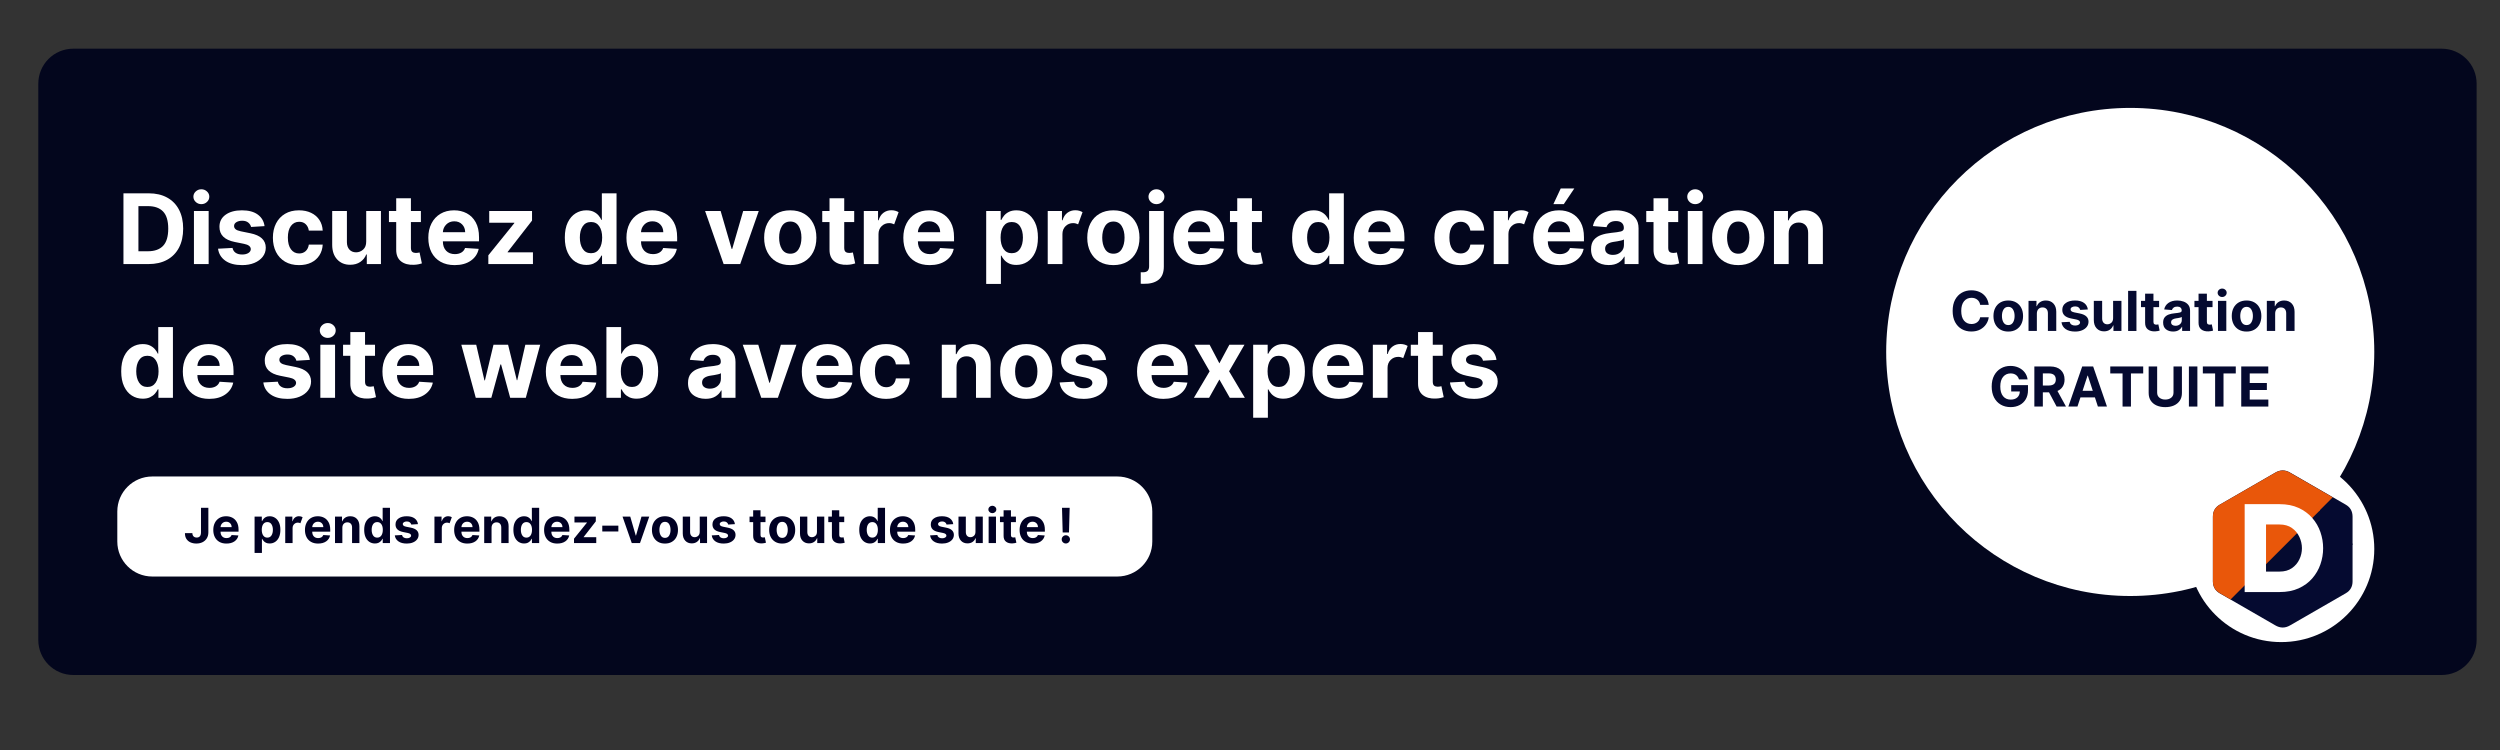 <svg xmlns="http://www.w3.org/2000/svg" xmlns:xlink="http://www.w3.org/1999/xlink" width="2000" zoomAndPan="magnify" viewBox="0 0 1500 450" height="600" preserveAspectRatio="xMidYMid meet" version="1.0"><rect x="0" y="0" width="1500" height="450" fill="#333333" stroke="none"/><defs><g/><clipPath id="564104a398"><path d="M 22.977 29.207 L 1486 29.207 L 1486 405 L 22.977 405 Z M 22.977 29.207 " clip-rule="nonzero"/></clipPath><clipPath id="4a55a3e21b"><path d="M 43.977 29.207 L 1464.98 29.207 C 1476.578 29.207 1485.98 38.609 1485.98 50.207 L 1485.98 384 C 1485.98 395.598 1476.578 405 1464.98 405 L 43.977 405 C 32.375 405 22.977 395.598 22.977 384 L 22.977 50.207 C 22.977 38.609 32.375 29.207 43.977 29.207 Z M 43.977 29.207 " clip-rule="nonzero"/></clipPath><clipPath id="886a4161a7"><path d="M 70.383 285.891 L 691.48 285.891 L 691.48 345.914 L 70.383 345.914 Z M 70.383 285.891 " clip-rule="nonzero"/></clipPath><clipPath id="4cf8315493"><path d="M 91.383 285.891 L 670.379 285.891 C 681.977 285.891 691.379 295.293 691.379 306.891 L 691.379 324.914 C 691.379 336.512 681.977 345.914 670.379 345.914 L 91.383 345.914 C 79.785 345.914 70.383 336.512 70.383 324.914 L 70.383 306.891 C 70.383 295.293 79.785 285.891 91.383 285.891 Z M 91.383 285.891 " clip-rule="nonzero"/></clipPath><clipPath id="f6b18f92cb"><path d="M 1131.715 64.746 L 1424.57 64.746 L 1424.57 357.602 L 1131.715 357.602 Z M 1131.715 64.746 " clip-rule="nonzero"/></clipPath><clipPath id="b2e9ae8afe"><path d="M 1278.141 64.746 C 1197.27 64.746 1131.715 130.305 1131.715 211.176 C 1131.715 292.043 1197.27 357.602 1278.141 357.602 C 1359.012 357.602 1424.57 292.043 1424.57 211.176 C 1424.57 130.305 1359.012 64.746 1278.141 64.746 Z M 1278.141 64.746 " clip-rule="nonzero"/></clipPath><clipPath id="87dc7052d8"><path d="M 1312.859 273.543 L 1424.57 273.543 L 1424.57 385.254 L 1312.859 385.254 Z M 1312.859 273.543 " clip-rule="nonzero"/></clipPath><clipPath id="31dc14cdd3"><path d="M 1368.715 273.543 C 1337.867 273.543 1312.859 298.551 1312.859 329.398 C 1312.859 360.246 1337.867 385.254 1368.715 385.254 C 1399.562 385.254 1424.57 360.246 1424.57 329.398 C 1424.57 298.551 1399.562 273.543 1368.715 273.543 Z M 1368.715 273.543 " clip-rule="nonzero"/></clipPath><clipPath id="e1675d3679"><path d="M 1327.734 282 L 1411.641 282 L 1411.641 377 L 1327.734 377 Z M 1327.734 282 " clip-rule="nonzero"/></clipPath><clipPath id="a2587a6cf8"><path d="M 1327.734 282 L 1400 282 L 1400 360 L 1327.734 360 Z M 1327.734 282 " clip-rule="nonzero"/></clipPath><clipPath id="91cf35470d"><path d="M 1346 304 L 1412 304 L 1412 370 L 1346 370 Z M 1346 304 " clip-rule="nonzero"/></clipPath><clipPath id="ea01fff44e"><path d="M 1346.645 346.934 L 1389.328 304.25 L 1411.543 326.465 L 1368.859 369.148 Z M 1346.645 346.934 " clip-rule="nonzero"/></clipPath><clipPath id="e815d5a673"><path d="M 1346 304 L 1412 304 L 1412 370 L 1346 370 Z M 1346 304 " clip-rule="nonzero"/></clipPath><clipPath id="09f32bd48b"><path d="M 1346.645 346.934 L 1389.316 304.266 L 1411.527 326.477 L 1368.855 369.145 Z M 1346.645 346.934 " clip-rule="nonzero"/></clipPath><clipPath id="ee422d5a3b"><path d="M 1346.645 346.934 L 1389.328 304.25 L 1411.539 326.465 L 1368.855 369.145 Z M 1346.645 346.934 " clip-rule="nonzero"/></clipPath><clipPath id="d1b9410f66"><path d="M 1327 286 L 1392 286 L 1392 351 L 1327 351 Z M 1327 286 " clip-rule="nonzero"/></clipPath><clipPath id="bc02043612"><path d="M 1327.738 331.379 L 1372.48 286.637 L 1391.996 306.148 L 1347.25 350.891 Z M 1327.738 331.379 " clip-rule="nonzero"/></clipPath></defs><g clip-path="url(#564104a398)"><g clip-path="url(#4a55a3e21b)"><path fill="#03061d" d="M 22.977 29.207 L 1486.508 29.207 L 1486.508 405 L 22.977 405 Z M 22.977 29.207 " fill-opacity="1" fill-rule="nonzero"/></g></g><g clip-path="url(#886a4161a7)"><g clip-path="url(#4cf8315493)"><path fill="#ffffff" d="M 70.383 285.891 L 691.48 285.891 L 691.48 345.914 L 70.383 345.914 Z M 70.383 285.891 " fill-opacity="1" fill-rule="nonzero"/></g></g><g fill="#ffffff" fill-opacity="1"><g transform="translate(70.382, 158.442)"><g><path d="M 18.734 0 L 3.688 0 L 3.688 -42.453 L 18.859 -42.453 C 23.129 -42.453 26.805 -41.602 29.891 -39.906 C 32.984 -38.219 35.359 -35.789 37.016 -32.625 C 38.68 -29.457 39.516 -25.672 39.516 -21.266 C 39.516 -16.848 38.68 -13.047 37.016 -9.859 C 35.348 -6.68 32.961 -4.242 29.859 -2.547 C 26.754 -0.848 23.047 0 18.734 0 Z M 12.672 -7.688 L 18.359 -7.688 C 22.359 -7.688 25.391 -8.766 27.453 -10.922 C 29.523 -13.078 30.562 -16.523 30.562 -21.266 C 30.562 -25.984 29.523 -29.41 27.453 -31.547 C 25.391 -33.691 22.367 -34.766 18.391 -34.766 L 12.672 -34.766 Z M 12.672 -7.688 "/></g></g></g><g fill="#ffffff" fill-opacity="1"><g transform="translate(112.833, 158.442)"><g><path d="M 3.531 0 L 3.531 -31.844 L 12.359 -31.844 L 12.359 0 Z M 7.969 -35.953 C 6.664 -35.953 5.547 -36.391 4.609 -37.266 C 3.672 -38.141 3.203 -39.191 3.203 -40.422 C 3.203 -41.648 3.672 -42.695 4.609 -43.562 C 5.547 -44.438 6.664 -44.875 7.969 -44.875 C 9.281 -44.875 10.406 -44.438 11.344 -43.562 C 12.281 -42.695 12.75 -41.648 12.75 -40.422 C 12.75 -39.191 12.281 -38.141 11.344 -37.266 C 10.406 -36.391 9.281 -35.953 7.969 -35.953 Z M 7.969 -35.953 "/></g></g></g><g fill="#ffffff" fill-opacity="1"><g transform="translate(128.711, 158.442)"><g><path d="M 30.016 -22.766 L 21.938 -22.266 C 21.707 -23.285 21.145 -24.16 20.25 -24.891 C 19.352 -25.629 18.141 -26 16.609 -26 C 15.234 -26 14.07 -25.711 13.125 -25.141 C 12.188 -24.566 11.723 -23.801 11.734 -22.844 C 11.723 -22.082 12.023 -21.438 12.641 -20.906 C 13.254 -20.383 14.301 -19.969 15.781 -19.656 L 21.531 -18.484 C 27.656 -17.234 30.727 -14.363 30.75 -9.875 C 30.75 -7.781 30.133 -5.945 28.906 -4.375 C 27.688 -2.801 26.008 -1.57 23.875 -0.688 C 21.75 0.188 19.312 0.625 16.562 0.625 C 12.344 0.625 8.984 -0.254 6.484 -2.016 C 3.984 -3.785 2.523 -6.188 2.109 -9.219 L 10.797 -9.688 C 11.078 -8.383 11.719 -7.398 12.719 -6.734 C 13.719 -6.066 15.004 -5.734 16.578 -5.734 C 18.129 -5.734 19.379 -6.035 20.328 -6.641 C 21.273 -7.254 21.754 -8.031 21.766 -8.969 C 21.723 -10.551 20.363 -11.609 17.688 -12.141 L 12.172 -13.25 C 6.004 -14.477 2.938 -17.508 2.969 -22.344 C 2.945 -25.414 4.172 -27.832 6.641 -29.594 C 9.109 -31.363 12.379 -32.25 16.453 -32.25 C 20.473 -32.25 23.641 -31.398 25.953 -29.703 C 28.273 -28.004 29.629 -25.691 30.016 -22.766 Z M 30.016 -22.766 "/></g></g></g><g fill="#ffffff" fill-opacity="1"><g transform="translate(161.502, 158.442)"><g><path d="M 17.906 0.625 C 14.645 0.625 11.844 -0.066 9.5 -1.453 C 7.156 -2.848 5.359 -4.781 4.109 -7.25 C 2.859 -9.727 2.234 -12.578 2.234 -15.797 C 2.234 -19.055 2.863 -21.922 4.125 -24.391 C 5.395 -26.859 7.195 -28.785 9.531 -30.172 C 11.863 -31.555 14.645 -32.25 17.875 -32.25 C 20.645 -32.25 23.078 -31.742 25.172 -30.734 C 27.266 -29.734 28.914 -28.316 30.125 -26.484 C 31.332 -24.66 32 -22.52 32.125 -20.062 L 23.797 -20.062 C 23.566 -21.656 22.945 -22.938 21.938 -23.906 C 20.938 -24.883 19.629 -25.375 18.016 -25.375 C 15.973 -25.375 14.328 -24.551 13.078 -22.906 C 11.836 -21.258 11.219 -18.93 11.219 -15.922 C 11.219 -12.879 11.832 -10.523 13.062 -8.859 C 14.301 -7.191 15.953 -6.359 18.016 -6.359 C 19.535 -6.359 20.812 -6.816 21.844 -7.734 C 22.883 -8.66 23.535 -9.973 23.797 -11.672 L 32.125 -11.672 C 31.988 -9.234 31.328 -7.086 30.141 -5.234 C 28.961 -3.391 27.336 -1.953 25.266 -0.922 C 23.191 0.109 20.738 0.625 17.906 0.625 Z M 17.906 0.625 "/></g></g></g><g fill="#ffffff" fill-opacity="1"><g transform="translate(195.786, 158.442)"><g><path d="M 23.938 -13.562 L 23.938 -31.844 L 32.781 -31.844 L 32.781 0 L 24.297 0 L 24.297 -5.781 L 23.969 -5.781 C 23.25 -3.914 22.055 -2.414 20.391 -1.281 C 18.723 -0.145 16.691 0.422 14.297 0.422 C 11.098 0.422 8.504 -0.645 6.516 -2.781 C 4.535 -4.914 3.539 -7.844 3.531 -11.562 L 3.531 -31.844 L 12.359 -31.844 L 12.359 -13.141 C 12.367 -11.266 12.867 -9.781 13.859 -8.688 C 14.859 -7.594 16.195 -7.047 17.875 -7.047 C 19.457 -7.047 20.867 -7.598 22.109 -8.703 C 23.348 -9.805 23.957 -11.426 23.938 -13.562 Z M 23.938 -13.562 "/></g></g></g><g fill="#ffffff" fill-opacity="1"><g transform="translate(232.081, 158.442)"><g><path d="M 20.453 -31.844 L 20.453 -25.203 L 14.469 -25.203 L 14.469 -9.781 C 14.469 -8.562 14.742 -7.738 15.297 -7.312 C 15.848 -6.883 16.566 -6.672 17.453 -6.672 C 17.867 -6.672 18.281 -6.707 18.688 -6.781 C 19.102 -6.863 19.426 -6.926 19.656 -6.969 L 21.047 -0.391 C 20.598 -0.254 19.973 -0.094 19.172 0.094 C 18.367 0.281 17.395 0.395 16.25 0.438 C 13.039 0.57 10.469 -0.117 8.531 -1.641 C 6.594 -3.172 5.629 -5.5 5.641 -8.625 L 5.641 -25.203 L 1.281 -25.203 L 1.281 -31.844 L 5.641 -31.844 L 5.641 -39.469 L 14.469 -39.469 L 14.469 -31.844 Z M 20.453 -31.844 "/></g></g></g><g fill="#ffffff" fill-opacity="1"><g transform="translate(254.757, 158.442)"><g><path d="M 18.031 0.625 C 14.77 0.625 11.957 -0.039 9.594 -1.375 C 7.227 -2.707 5.41 -4.598 4.141 -7.047 C 2.867 -9.504 2.234 -12.414 2.234 -15.781 C 2.234 -19.051 2.867 -21.922 4.141 -24.391 C 5.41 -26.867 7.203 -28.797 9.516 -30.172 C 11.836 -31.555 14.562 -32.25 17.688 -32.25 C 20.488 -32.25 23.02 -31.656 25.281 -30.469 C 27.539 -29.281 29.332 -27.488 30.656 -25.094 C 31.988 -22.695 32.656 -19.695 32.656 -16.094 L 32.656 -13.656 L 10.969 -13.656 L 10.969 -13.641 C 10.969 -11.266 11.613 -9.391 12.906 -8.016 C 14.207 -6.648 15.969 -5.969 18.188 -5.969 C 19.656 -5.969 20.926 -6.273 22 -6.891 C 23.082 -7.516 23.848 -8.438 24.297 -9.656 L 32.469 -9.125 C 31.844 -6.164 30.266 -3.801 27.734 -2.031 C 25.203 -0.258 21.969 0.625 18.031 0.625 Z M 10.969 -19.141 L 24.344 -19.141 C 24.32 -21.023 23.707 -22.582 22.5 -23.812 C 21.301 -25.039 19.742 -25.656 17.828 -25.656 C 15.867 -25.656 14.258 -25.02 13 -23.75 C 11.738 -22.477 11.062 -20.941 10.969 -19.141 Z M 10.969 -19.141 "/></g></g></g><g fill="#ffffff" fill-opacity="1"><g transform="translate(289.642, 158.442)"><g><path d="M 3.359 0 L 3.359 -5.266 L 18.953 -24.562 L 18.953 -24.797 L 3.891 -24.797 L 3.891 -31.844 L 29.578 -31.844 L 29.578 -26.094 L 14.953 -7.281 L 14.953 -7.047 L 30.125 -7.047 L 30.125 0 Z M 3.359 0 "/></g></g></g><g fill="#ffffff" fill-opacity="1"><g transform="translate(323.014, 158.442)"><g/></g></g><g fill="#ffffff" fill-opacity="1"><g transform="translate(336.549, 158.442)"><g><path d="M 15.25 0.516 C 12.832 0.516 10.648 -0.109 8.703 -1.359 C 6.754 -2.609 5.207 -4.453 4.062 -6.891 C 2.914 -9.328 2.344 -12.32 2.344 -15.875 C 2.344 -19.531 2.93 -22.566 4.109 -24.984 C 5.297 -27.41 6.863 -29.227 8.812 -30.438 C 10.77 -31.645 12.91 -32.25 15.234 -32.25 C 17.016 -32.25 18.504 -31.945 19.703 -31.344 C 20.898 -30.75 21.867 -30.008 22.609 -29.125 C 23.348 -28.238 23.91 -27.363 24.297 -26.5 L 24.562 -26.5 L 24.562 -42.453 L 33.375 -42.453 L 33.375 0 L 24.672 0 L 24.672 -5.094 L 24.297 -5.094 C 23.891 -4.207 23.305 -3.332 22.547 -2.469 C 21.785 -1.613 20.805 -0.898 19.609 -0.328 C 18.422 0.234 16.969 0.516 15.25 0.516 Z M 18.062 -6.516 C 20.188 -6.516 21.832 -7.375 23 -9.094 C 24.164 -10.812 24.75 -13.086 24.75 -15.922 C 24.75 -18.766 24.164 -21.023 23 -22.703 C 21.844 -24.391 20.195 -25.234 18.062 -25.234 C 15.875 -25.234 14.207 -24.367 13.062 -22.641 C 11.926 -20.922 11.359 -18.68 11.359 -15.922 C 11.359 -13.141 11.93 -10.875 13.078 -9.125 C 14.223 -7.383 15.883 -6.516 18.062 -6.516 Z M 18.062 -6.516 "/></g></g></g><g fill="#ffffff" fill-opacity="1"><g transform="translate(373.631, 158.442)"><g><path d="M 18.031 0.625 C 14.77 0.625 11.957 -0.039 9.594 -1.375 C 7.227 -2.707 5.41 -4.598 4.141 -7.047 C 2.867 -9.504 2.234 -12.414 2.234 -15.781 C 2.234 -19.051 2.867 -21.922 4.141 -24.391 C 5.41 -26.867 7.203 -28.797 9.516 -30.172 C 11.836 -31.555 14.562 -32.25 17.688 -32.25 C 20.488 -32.25 23.02 -31.656 25.281 -30.469 C 27.539 -29.281 29.332 -27.488 30.656 -25.094 C 31.988 -22.695 32.656 -19.695 32.656 -16.094 L 32.656 -13.656 L 10.969 -13.656 L 10.969 -13.641 C 10.969 -11.266 11.613 -9.391 12.906 -8.016 C 14.207 -6.648 15.969 -5.969 18.188 -5.969 C 19.656 -5.969 20.926 -6.273 22 -6.891 C 23.082 -7.516 23.848 -8.438 24.297 -9.656 L 32.469 -9.125 C 31.844 -6.164 30.266 -3.801 27.734 -2.031 C 25.203 -0.258 21.969 0.625 18.031 0.625 Z M 10.969 -19.141 L 24.344 -19.141 C 24.32 -21.023 23.707 -22.582 22.5 -23.812 C 21.301 -25.039 19.742 -25.656 17.828 -25.656 C 15.867 -25.656 14.258 -25.02 13 -23.75 C 11.738 -22.477 11.062 -20.941 10.969 -19.141 Z M 10.969 -19.141 "/></g></g></g><g fill="#ffffff" fill-opacity="1"><g transform="translate(408.516, 158.442)"><g/></g></g><g fill="#ffffff" fill-opacity="1"><g transform="translate(422.052, 158.442)"><g><path d="M 33.203 -31.844 L 22.078 0 L 12.125 0 L 1 -31.844 L 10.328 -31.844 L 16.938 -9.062 L 17.266 -9.062 L 23.859 -31.844 Z M 33.203 -31.844 "/></g></g></g><g fill="#ffffff" fill-opacity="1"><g transform="translate(456.253, 158.442)"><g><path d="M 17.906 0.625 C 14.688 0.625 11.906 -0.062 9.562 -1.438 C 7.219 -2.812 5.41 -4.734 4.141 -7.203 C 2.867 -9.672 2.234 -12.535 2.234 -15.797 C 2.234 -19.086 2.867 -21.961 4.141 -24.422 C 5.41 -26.891 7.219 -28.812 9.562 -30.188 C 11.906 -31.562 14.688 -32.25 17.906 -32.25 C 21.125 -32.25 23.906 -31.562 26.25 -30.188 C 28.594 -28.812 30.398 -26.891 31.672 -24.422 C 32.941 -21.961 33.578 -19.086 33.578 -15.797 C 33.578 -12.535 32.941 -9.672 31.672 -7.203 C 30.398 -4.734 28.594 -2.812 26.25 -1.438 C 23.906 -0.062 21.125 0.625 17.906 0.625 Z M 17.953 -6.219 C 20.141 -6.219 21.797 -7.129 22.922 -8.953 C 24.047 -10.773 24.609 -13.078 24.609 -15.859 C 24.609 -18.641 24.047 -20.941 22.922 -22.766 C 21.797 -24.598 20.141 -25.516 17.953 -25.516 C 15.723 -25.516 14.039 -24.598 12.906 -22.766 C 11.781 -20.941 11.219 -18.641 11.219 -15.859 C 11.219 -13.078 11.781 -10.773 12.906 -8.953 C 14.039 -7.129 15.723 -6.219 17.953 -6.219 Z M 17.953 -6.219 "/></g></g></g><g fill="#ffffff" fill-opacity="1"><g transform="translate(492.07, 158.442)"><g><path d="M 20.453 -31.844 L 20.453 -25.203 L 14.469 -25.203 L 14.469 -9.781 C 14.469 -8.562 14.742 -7.738 15.297 -7.312 C 15.848 -6.883 16.566 -6.672 17.453 -6.672 C 17.867 -6.672 18.281 -6.707 18.688 -6.781 C 19.102 -6.863 19.426 -6.926 19.656 -6.969 L 21.047 -0.391 C 20.598 -0.254 19.973 -0.094 19.172 0.094 C 18.367 0.281 17.395 0.395 16.25 0.438 C 13.039 0.57 10.469 -0.117 8.531 -1.641 C 6.594 -3.172 5.629 -5.5 5.641 -8.625 L 5.641 -25.203 L 1.281 -25.203 L 1.281 -31.844 L 5.641 -31.844 L 5.641 -39.469 L 14.469 -39.469 L 14.469 -31.844 Z M 20.453 -31.844 "/></g></g></g><g fill="#ffffff" fill-opacity="1"><g transform="translate(514.747, 158.442)"><g><path d="M 3.531 0 L 3.531 -31.844 L 12.078 -31.844 L 12.078 -26.281 L 12.422 -26.281 C 12.992 -28.258 13.961 -29.754 15.328 -30.766 C 16.691 -31.785 18.27 -32.297 20.062 -32.297 C 20.926 -32.297 21.723 -32.191 22.453 -31.984 C 23.18 -31.773 23.836 -31.492 24.422 -31.141 L 21.766 -23.844 C 21.348 -24.051 20.895 -24.223 20.406 -24.359 C 19.914 -24.504 19.367 -24.578 18.766 -24.578 C 16.984 -24.578 15.473 -23.969 14.234 -22.75 C 12.992 -21.539 12.367 -19.961 12.359 -18.016 L 12.359 0 Z M 3.531 0 "/></g></g></g><g fill="#ffffff" fill-opacity="1"><g transform="translate(539.765, 158.442)"><g><path d="M 18.031 0.625 C 14.77 0.625 11.957 -0.039 9.594 -1.375 C 7.227 -2.707 5.41 -4.598 4.141 -7.047 C 2.867 -9.504 2.234 -12.414 2.234 -15.781 C 2.234 -19.051 2.867 -21.922 4.141 -24.391 C 5.41 -26.867 7.203 -28.797 9.516 -30.172 C 11.836 -31.555 14.562 -32.25 17.688 -32.25 C 20.488 -32.25 23.02 -31.656 25.281 -30.469 C 27.539 -29.281 29.332 -27.488 30.656 -25.094 C 31.988 -22.695 32.656 -19.695 32.656 -16.094 L 32.656 -13.656 L 10.969 -13.656 L 10.969 -13.641 C 10.969 -11.266 11.613 -9.391 12.906 -8.016 C 14.207 -6.648 15.969 -5.969 18.188 -5.969 C 19.656 -5.969 20.926 -6.273 22 -6.891 C 23.082 -7.516 23.848 -8.438 24.297 -9.656 L 32.469 -9.125 C 31.844 -6.164 30.266 -3.801 27.734 -2.031 C 25.203 -0.258 21.969 0.625 18.031 0.625 Z M 10.969 -19.141 L 24.344 -19.141 C 24.32 -21.023 23.707 -22.582 22.5 -23.812 C 21.301 -25.039 19.742 -25.656 17.828 -25.656 C 15.867 -25.656 14.258 -25.02 13 -23.75 C 11.738 -22.477 11.062 -20.941 10.969 -19.141 Z M 10.969 -19.141 "/></g></g></g><g fill="#ffffff" fill-opacity="1"><g transform="translate(574.65, 158.442)"><g/></g></g><g fill="#ffffff" fill-opacity="1"><g transform="translate(588.185, 158.442)"><g><path d="M 3.531 11.938 L 3.531 -31.844 L 12.234 -31.844 L 12.234 -26.5 L 12.625 -26.5 C 13.02 -27.363 13.582 -28.238 14.312 -29.125 C 15.051 -30.008 16.02 -30.75 17.219 -31.344 C 18.426 -31.945 19.914 -32.25 21.688 -32.25 C 24.02 -32.25 26.16 -31.645 28.109 -30.438 C 30.055 -29.227 31.617 -27.41 32.797 -24.984 C 33.984 -22.566 34.578 -19.531 34.578 -15.875 C 34.578 -12.32 34.004 -9.328 32.859 -6.891 C 31.711 -4.453 30.164 -2.609 28.219 -1.359 C 26.27 -0.109 24.082 0.516 21.656 0.516 C 19.945 0.516 18.492 0.234 17.297 -0.328 C 16.098 -0.898 15.125 -1.613 14.375 -2.469 C 13.625 -3.332 13.039 -4.207 12.625 -5.094 L 12.359 -5.094 L 12.359 11.938 Z M 12.172 -15.922 C 12.172 -13.086 12.754 -10.812 13.922 -9.094 C 15.086 -7.375 16.734 -6.516 18.859 -6.516 C 21.035 -6.516 22.695 -7.383 23.844 -9.125 C 24.988 -10.875 25.562 -13.141 25.562 -15.922 C 25.562 -18.68 24.988 -20.922 23.844 -22.641 C 22.707 -24.367 21.047 -25.234 18.859 -25.234 C 16.723 -25.234 15.07 -24.391 13.906 -22.703 C 12.75 -21.023 12.172 -18.766 12.172 -15.922 Z M 12.172 -15.922 "/></g></g></g><g fill="#ffffff" fill-opacity="1"><g transform="translate(625.102, 158.442)"><g><path d="M 3.531 0 L 3.531 -31.844 L 12.078 -31.844 L 12.078 -26.281 L 12.422 -26.281 C 12.992 -28.258 13.961 -29.754 15.328 -30.766 C 16.691 -31.785 18.27 -32.297 20.062 -32.297 C 20.926 -32.297 21.723 -32.191 22.453 -31.984 C 23.18 -31.773 23.836 -31.492 24.422 -31.141 L 21.766 -23.844 C 21.348 -24.051 20.895 -24.223 20.406 -24.359 C 19.914 -24.504 19.367 -24.578 18.766 -24.578 C 16.984 -24.578 15.473 -23.969 14.234 -22.75 C 12.992 -21.539 12.367 -19.961 12.359 -18.016 L 12.359 0 Z M 3.531 0 "/></g></g></g><g fill="#ffffff" fill-opacity="1"><g transform="translate(650.12, 158.442)"><g><path d="M 17.906 0.625 C 14.688 0.625 11.906 -0.062 9.562 -1.438 C 7.219 -2.812 5.41 -4.734 4.141 -7.203 C 2.867 -9.672 2.234 -12.535 2.234 -15.797 C 2.234 -19.086 2.867 -21.961 4.141 -24.422 C 5.41 -26.891 7.219 -28.812 9.562 -30.188 C 11.906 -31.562 14.688 -32.25 17.906 -32.25 C 21.125 -32.25 23.906 -31.562 26.25 -30.188 C 28.594 -28.812 30.398 -26.891 31.672 -24.422 C 32.941 -21.961 33.578 -19.086 33.578 -15.797 C 33.578 -12.535 32.941 -9.672 31.672 -7.203 C 30.398 -4.734 28.594 -2.812 26.25 -1.438 C 23.906 -0.062 21.125 0.625 17.906 0.625 Z M 17.953 -6.219 C 20.141 -6.219 21.797 -7.129 22.922 -8.953 C 24.047 -10.773 24.609 -13.078 24.609 -15.859 C 24.609 -18.641 24.047 -20.941 22.922 -22.766 C 21.797 -24.598 20.141 -25.516 17.953 -25.516 C 15.723 -25.516 14.039 -24.598 12.906 -22.766 C 11.781 -20.941 11.219 -18.641 11.219 -15.859 C 11.219 -13.078 11.781 -10.773 12.906 -8.953 C 14.039 -7.129 15.723 -6.219 17.953 -6.219 Z M 17.953 -6.219 "/></g></g></g><g fill="#ffffff" fill-opacity="1"><g transform="translate(685.938, 158.442)"><g><path d="M 3.531 -31.844 L 12.359 -31.844 L 12.359 1.469 C 12.359 5.156 11.281 7.828 9.125 9.484 C 6.969 11.148 3.973 11.938 0.141 11.844 C -0.086 11.844 -0.328 11.836 -0.578 11.828 C -0.836 11.816 -1.145 11.805 -1.5 11.797 L -1.5 4.891 C -1.258 4.898 -1.047 4.91 -0.859 4.922 C -0.68 4.93 -0.504 4.938 -0.328 4.938 C 1.086 4.938 2.082 4.633 2.656 4.031 C 3.238 3.426 3.531 2.523 3.531 1.328 Z M 7.922 -35.953 C 6.617 -35.953 5.5 -36.391 4.562 -37.266 C 3.625 -38.141 3.156 -39.191 3.156 -40.422 C 3.156 -41.648 3.625 -42.695 4.562 -43.562 C 5.5 -44.438 6.617 -44.875 7.922 -44.875 C 9.234 -44.875 10.359 -44.438 11.297 -43.562 C 12.234 -42.695 12.703 -41.648 12.703 -40.422 C 12.703 -39.191 12.234 -38.141 11.297 -37.266 C 10.359 -36.391 9.234 -35.953 7.922 -35.953 Z M 7.922 -35.953 "/></g></g></g><g fill="#ffffff" fill-opacity="1"><g transform="translate(701.816, 158.442)"><g><path d="M 18.031 0.625 C 14.77 0.625 11.957 -0.039 9.594 -1.375 C 7.227 -2.707 5.41 -4.598 4.141 -7.047 C 2.867 -9.504 2.234 -12.414 2.234 -15.781 C 2.234 -19.051 2.867 -21.922 4.141 -24.391 C 5.41 -26.867 7.203 -28.797 9.516 -30.172 C 11.836 -31.555 14.562 -32.25 17.688 -32.25 C 20.488 -32.25 23.02 -31.656 25.281 -30.469 C 27.539 -29.281 29.332 -27.488 30.656 -25.094 C 31.988 -22.695 32.656 -19.695 32.656 -16.094 L 32.656 -13.656 L 10.969 -13.656 L 10.969 -13.641 C 10.969 -11.266 11.613 -9.391 12.906 -8.016 C 14.207 -6.648 15.969 -5.969 18.188 -5.969 C 19.656 -5.969 20.926 -6.273 22 -6.891 C 23.082 -7.516 23.848 -8.438 24.297 -9.656 L 32.469 -9.125 C 31.844 -6.164 30.266 -3.801 27.734 -2.031 C 25.203 -0.258 21.969 0.625 18.031 0.625 Z M 10.969 -19.141 L 24.344 -19.141 C 24.32 -21.023 23.707 -22.582 22.5 -23.812 C 21.301 -25.039 19.742 -25.656 17.828 -25.656 C 15.867 -25.656 14.258 -25.02 13 -23.75 C 11.738 -22.477 11.062 -20.941 10.969 -19.141 Z M 10.969 -19.141 "/></g></g></g><g fill="#ffffff" fill-opacity="1"><g transform="translate(736.701, 158.442)"><g><path d="M 20.453 -31.844 L 20.453 -25.203 L 14.469 -25.203 L 14.469 -9.781 C 14.469 -8.562 14.742 -7.738 15.297 -7.312 C 15.848 -6.883 16.566 -6.672 17.453 -6.672 C 17.867 -6.672 18.281 -6.707 18.688 -6.781 C 19.102 -6.863 19.426 -6.926 19.656 -6.969 L 21.047 -0.391 C 20.598 -0.254 19.973 -0.094 19.172 0.094 C 18.367 0.281 17.395 0.395 16.25 0.438 C 13.039 0.57 10.469 -0.117 8.531 -1.641 C 6.594 -3.172 5.629 -5.5 5.641 -8.625 L 5.641 -25.203 L 1.281 -25.203 L 1.281 -31.844 L 5.641 -31.844 L 5.641 -39.469 L 14.469 -39.469 L 14.469 -31.844 Z M 20.453 -31.844 "/></g></g></g><g fill="#ffffff" fill-opacity="1"><g transform="translate(759.377, 158.442)"><g/></g></g><g fill="#ffffff" fill-opacity="1"><g transform="translate(772.912, 158.442)"><g><path d="M 15.25 0.516 C 12.832 0.516 10.648 -0.109 8.703 -1.359 C 6.754 -2.609 5.207 -4.453 4.062 -6.891 C 2.914 -9.328 2.344 -12.32 2.344 -15.875 C 2.344 -19.531 2.93 -22.566 4.109 -24.984 C 5.297 -27.41 6.863 -29.227 8.812 -30.438 C 10.77 -31.645 12.91 -32.25 15.234 -32.25 C 17.016 -32.25 18.504 -31.945 19.703 -31.344 C 20.898 -30.75 21.867 -30.008 22.609 -29.125 C 23.348 -28.238 23.91 -27.363 24.297 -26.5 L 24.562 -26.5 L 24.562 -42.453 L 33.375 -42.453 L 33.375 0 L 24.672 0 L 24.672 -5.094 L 24.297 -5.094 C 23.891 -4.207 23.305 -3.332 22.547 -2.469 C 21.785 -1.613 20.805 -0.898 19.609 -0.328 C 18.422 0.234 16.969 0.516 15.25 0.516 Z M 18.062 -6.516 C 20.188 -6.516 21.832 -7.375 23 -9.094 C 24.164 -10.812 24.75 -13.086 24.75 -15.922 C 24.75 -18.766 24.164 -21.023 23 -22.703 C 21.844 -24.391 20.195 -25.234 18.062 -25.234 C 15.875 -25.234 14.207 -24.367 13.062 -22.641 C 11.926 -20.922 11.359 -18.68 11.359 -15.922 C 11.359 -13.141 11.93 -10.875 13.078 -9.125 C 14.223 -7.383 15.883 -6.516 18.062 -6.516 Z M 18.062 -6.516 "/></g></g></g><g fill="#ffffff" fill-opacity="1"><g transform="translate(809.994, 158.442)"><g><path d="M 18.031 0.625 C 14.77 0.625 11.957 -0.039 9.594 -1.375 C 7.227 -2.707 5.41 -4.598 4.141 -7.047 C 2.867 -9.504 2.234 -12.414 2.234 -15.781 C 2.234 -19.051 2.867 -21.922 4.141 -24.391 C 5.41 -26.867 7.203 -28.797 9.516 -30.172 C 11.836 -31.555 14.562 -32.25 17.688 -32.25 C 20.488 -32.25 23.02 -31.656 25.281 -30.469 C 27.539 -29.281 29.332 -27.488 30.656 -25.094 C 31.988 -22.695 32.656 -19.695 32.656 -16.094 L 32.656 -13.656 L 10.969 -13.656 L 10.969 -13.641 C 10.969 -11.266 11.613 -9.391 12.906 -8.016 C 14.207 -6.648 15.969 -5.969 18.188 -5.969 C 19.656 -5.969 20.926 -6.273 22 -6.891 C 23.082 -7.516 23.848 -8.438 24.297 -9.656 L 32.469 -9.125 C 31.844 -6.164 30.266 -3.801 27.734 -2.031 C 25.203 -0.258 21.969 0.625 18.031 0.625 Z M 10.969 -19.141 L 24.344 -19.141 C 24.32 -21.023 23.707 -22.582 22.5 -23.812 C 21.301 -25.039 19.742 -25.656 17.828 -25.656 C 15.867 -25.656 14.258 -25.02 13 -23.75 C 11.738 -22.477 11.062 -20.941 10.969 -19.141 Z M 10.969 -19.141 "/></g></g></g><g fill="#ffffff" fill-opacity="1"><g transform="translate(844.879, 158.442)"><g/></g></g><g fill="#ffffff" fill-opacity="1"><g transform="translate(858.415, 158.442)"><g><path d="M 17.906 0.625 C 14.645 0.625 11.844 -0.066 9.5 -1.453 C 7.156 -2.848 5.359 -4.781 4.109 -7.25 C 2.859 -9.727 2.234 -12.578 2.234 -15.797 C 2.234 -19.055 2.863 -21.922 4.125 -24.391 C 5.395 -26.859 7.195 -28.785 9.531 -30.172 C 11.863 -31.555 14.645 -32.25 17.875 -32.25 C 20.645 -32.25 23.078 -31.742 25.172 -30.734 C 27.266 -29.734 28.914 -28.316 30.125 -26.484 C 31.332 -24.66 32 -22.52 32.125 -20.062 L 23.797 -20.062 C 23.566 -21.656 22.945 -22.938 21.938 -23.906 C 20.938 -24.883 19.629 -25.375 18.016 -25.375 C 15.973 -25.375 14.328 -24.551 13.078 -22.906 C 11.836 -21.258 11.219 -18.93 11.219 -15.922 C 11.219 -12.879 11.832 -10.523 13.062 -8.859 C 14.301 -7.191 15.953 -6.359 18.016 -6.359 C 19.535 -6.359 20.812 -6.816 21.844 -7.734 C 22.883 -8.66 23.535 -9.973 23.797 -11.672 L 32.125 -11.672 C 31.988 -9.234 31.328 -7.086 30.141 -5.234 C 28.961 -3.391 27.336 -1.953 25.266 -0.922 C 23.191 0.109 20.738 0.625 17.906 0.625 Z M 17.906 0.625 "/></g></g></g><g fill="#ffffff" fill-opacity="1"><g transform="translate(892.699, 158.442)"><g><path d="M 3.531 0 L 3.531 -31.844 L 12.078 -31.844 L 12.078 -26.281 L 12.422 -26.281 C 12.992 -28.258 13.961 -29.754 15.328 -30.766 C 16.691 -31.785 18.27 -32.297 20.062 -32.297 C 20.926 -32.297 21.723 -32.191 22.453 -31.984 C 23.18 -31.773 23.836 -31.492 24.422 -31.141 L 21.766 -23.844 C 21.348 -24.051 20.895 -24.223 20.406 -24.359 C 19.914 -24.504 19.367 -24.578 18.766 -24.578 C 16.984 -24.578 15.473 -23.969 14.234 -22.75 C 12.992 -21.539 12.367 -19.961 12.359 -18.016 L 12.359 0 Z M 3.531 0 "/></g></g></g><g fill="#ffffff" fill-opacity="1"><g transform="translate(917.717, 158.442)"><g><path d="M 18.031 0.625 C 14.77 0.625 11.957 -0.039 9.594 -1.375 C 7.227 -2.707 5.41 -4.598 4.141 -7.047 C 2.867 -9.504 2.234 -12.414 2.234 -15.781 C 2.234 -19.051 2.867 -21.922 4.141 -24.391 C 5.41 -26.867 7.203 -28.797 9.516 -30.172 C 11.836 -31.555 14.562 -32.25 17.688 -32.25 C 20.488 -32.25 23.02 -31.656 25.281 -30.469 C 27.539 -29.281 29.332 -27.488 30.656 -25.094 C 31.988 -22.695 32.656 -19.695 32.656 -16.094 L 32.656 -13.656 L 10.969 -13.656 L 10.969 -13.641 C 10.969 -11.266 11.613 -9.391 12.906 -8.016 C 14.207 -6.648 15.969 -5.969 18.188 -5.969 C 19.656 -5.969 20.926 -6.273 22 -6.891 C 23.082 -7.516 23.848 -8.438 24.297 -9.656 L 32.469 -9.125 C 31.844 -6.164 30.266 -3.801 27.734 -2.031 C 25.203 -0.258 21.969 0.625 18.031 0.625 Z M 10.969 -19.141 L 24.344 -19.141 C 24.32 -21.023 23.707 -22.582 22.5 -23.812 C 21.301 -25.039 19.742 -25.656 17.828 -25.656 C 15.867 -25.656 14.258 -25.02 13 -23.75 C 11.738 -22.477 11.062 -20.941 10.969 -19.141 Z M 14.312 -35.953 L 18.719 -45.375 L 26.875 -45.375 L 20.547 -35.953 Z M 14.312 -35.953 "/></g></g></g><g fill="#ffffff" fill-opacity="1"><g transform="translate(952.602, 158.442)"><g><path d="M 12.609 0.594 C 9.566 0.594 7.039 -0.195 5.031 -1.781 C 3.031 -3.375 2.031 -5.742 2.031 -8.891 C 2.031 -11.266 2.586 -13.129 3.703 -14.484 C 4.828 -15.836 6.297 -16.828 8.109 -17.453 C 9.93 -18.086 11.895 -18.504 14 -18.703 C 16.758 -18.973 18.734 -19.258 19.922 -19.562 C 21.109 -19.875 21.703 -20.539 21.703 -21.562 L 21.703 -21.688 C 21.703 -23 21.289 -24.016 20.469 -24.734 C 19.645 -25.453 18.484 -25.812 16.984 -25.812 C 15.391 -25.812 14.125 -25.461 13.188 -24.766 C 12.25 -24.078 11.625 -23.203 11.312 -22.141 L 3.156 -22.797 C 3.758 -25.703 5.266 -28.004 7.672 -29.703 C 10.086 -31.398 13.203 -32.25 17.016 -32.25 C 19.379 -32.25 21.586 -31.875 23.641 -31.125 C 25.703 -30.383 27.363 -29.223 28.625 -27.641 C 29.895 -26.055 30.531 -24 30.531 -21.469 L 30.531 0 L 22.156 0 L 22.156 -4.422 L 21.906 -4.422 C 21.133 -2.941 19.977 -1.734 18.438 -0.797 C 16.895 0.129 14.953 0.594 12.609 0.594 Z M 15.125 -5.5 C 17.062 -5.5 18.648 -6.062 19.891 -7.188 C 21.141 -8.312 21.766 -9.707 21.766 -11.375 L 21.766 -14.766 C 21.422 -14.523 20.883 -14.316 20.156 -14.141 C 19.438 -13.961 18.664 -13.805 17.844 -13.672 C 17.02 -13.535 16.281 -13.422 15.625 -13.328 C 14.082 -13.109 12.836 -12.672 11.891 -12.016 C 10.941 -11.367 10.469 -10.426 10.469 -9.188 C 10.469 -7.969 10.906 -7.047 11.781 -6.422 C 12.656 -5.805 13.77 -5.5 15.125 -5.5 Z M 15.125 -5.5 "/></g></g></g><g fill="#ffffff" fill-opacity="1"><g transform="translate(986.471, 158.442)"><g><path d="M 20.453 -31.844 L 20.453 -25.203 L 14.469 -25.203 L 14.469 -9.781 C 14.469 -8.562 14.742 -7.738 15.297 -7.312 C 15.848 -6.883 16.566 -6.672 17.453 -6.672 C 17.867 -6.672 18.281 -6.707 18.688 -6.781 C 19.102 -6.863 19.426 -6.926 19.656 -6.969 L 21.047 -0.391 C 20.598 -0.254 19.973 -0.094 19.172 0.094 C 18.367 0.281 17.395 0.395 16.25 0.438 C 13.039 0.57 10.469 -0.117 8.531 -1.641 C 6.594 -3.172 5.629 -5.5 5.641 -8.625 L 5.641 -25.203 L 1.281 -25.203 L 1.281 -31.844 L 5.641 -31.844 L 5.641 -39.469 L 14.469 -39.469 L 14.469 -31.844 Z M 20.453 -31.844 "/></g></g></g><g fill="#ffffff" fill-opacity="1"><g transform="translate(1009.148, 158.442)"><g><path d="M 3.531 0 L 3.531 -31.844 L 12.359 -31.844 L 12.359 0 Z M 7.969 -35.953 C 6.664 -35.953 5.547 -36.391 4.609 -37.266 C 3.672 -38.141 3.203 -39.191 3.203 -40.422 C 3.203 -41.648 3.672 -42.695 4.609 -43.562 C 5.547 -44.438 6.664 -44.875 7.969 -44.875 C 9.281 -44.875 10.406 -44.438 11.344 -43.562 C 12.281 -42.695 12.75 -41.648 12.75 -40.422 C 12.75 -39.191 12.281 -38.141 11.344 -37.266 C 10.406 -36.391 9.281 -35.953 7.969 -35.953 Z M 7.969 -35.953 "/></g></g></g><g fill="#ffffff" fill-opacity="1"><g transform="translate(1025.025, 158.442)"><g><path d="M 17.906 0.625 C 14.688 0.625 11.906 -0.062 9.562 -1.438 C 7.219 -2.812 5.41 -4.734 4.141 -7.203 C 2.867 -9.672 2.234 -12.535 2.234 -15.797 C 2.234 -19.086 2.867 -21.961 4.141 -24.422 C 5.41 -26.891 7.219 -28.812 9.562 -30.188 C 11.906 -31.562 14.688 -32.25 17.906 -32.25 C 21.125 -32.25 23.906 -31.562 26.25 -30.188 C 28.594 -28.812 30.398 -26.891 31.672 -24.422 C 32.941 -21.961 33.578 -19.086 33.578 -15.797 C 33.578 -12.535 32.941 -9.672 31.672 -7.203 C 30.398 -4.734 28.594 -2.812 26.25 -1.438 C 23.906 -0.062 21.125 0.625 17.906 0.625 Z M 17.953 -6.219 C 20.141 -6.219 21.797 -7.129 22.922 -8.953 C 24.047 -10.773 24.609 -13.078 24.609 -15.859 C 24.609 -18.641 24.047 -20.941 22.922 -22.766 C 21.797 -24.598 20.141 -25.516 17.953 -25.516 C 15.723 -25.516 14.039 -24.598 12.906 -22.766 C 11.781 -20.941 11.219 -18.641 11.219 -15.859 C 11.219 -13.078 11.781 -10.773 12.906 -8.953 C 14.039 -7.129 15.723 -6.219 17.953 -6.219 Z M 17.953 -6.219 "/></g></g></g><g fill="#ffffff" fill-opacity="1"><g transform="translate(1060.843, 158.442)"><g><path d="M 12.359 -18.406 L 12.359 0 L 3.531 0 L 3.531 -31.844 L 11.938 -31.844 L 11.938 -26.219 L 12.312 -26.219 C 13.031 -28.07 14.211 -29.539 15.859 -30.625 C 17.516 -31.707 19.523 -32.25 21.891 -32.25 C 25.203 -32.25 27.859 -31.18 29.859 -29.047 C 31.867 -26.91 32.875 -23.988 32.875 -20.281 L 32.875 0 L 24.047 0 L 24.047 -18.703 C 24.055 -20.648 23.555 -22.172 22.547 -23.266 C 21.547 -24.367 20.16 -24.922 18.391 -24.922 C 16.609 -24.922 15.16 -24.348 14.047 -23.203 C 12.93 -22.066 12.367 -20.469 12.359 -18.406 Z M 12.359 -18.406 "/></g></g></g><g fill="#ffffff" fill-opacity="1"><g transform="translate(1097.143, 158.442)"><g/></g></g><g fill="#ffffff" fill-opacity="1"><g transform="translate(70.382, 238.699)"><g><path d="M 15.25 0.516 C 12.832 0.516 10.648 -0.109 8.703 -1.359 C 6.754 -2.609 5.207 -4.453 4.062 -6.891 C 2.914 -9.328 2.344 -12.32 2.344 -15.875 C 2.344 -19.531 2.93 -22.566 4.109 -24.984 C 5.297 -27.41 6.863 -29.227 8.812 -30.438 C 10.77 -31.645 12.91 -32.25 15.234 -32.25 C 17.016 -32.25 18.504 -31.945 19.703 -31.344 C 20.898 -30.75 21.867 -30.008 22.609 -29.125 C 23.348 -28.238 23.91 -27.363 24.297 -26.5 L 24.562 -26.5 L 24.562 -42.453 L 33.375 -42.453 L 33.375 0 L 24.672 0 L 24.672 -5.094 L 24.297 -5.094 C 23.891 -4.207 23.305 -3.332 22.547 -2.469 C 21.785 -1.613 20.805 -0.898 19.609 -0.328 C 18.422 0.234 16.969 0.516 15.25 0.516 Z M 18.062 -6.516 C 20.188 -6.516 21.832 -7.375 23 -9.094 C 24.164 -10.812 24.75 -13.086 24.75 -15.922 C 24.75 -18.766 24.164 -21.023 23 -22.703 C 21.844 -24.391 20.195 -25.234 18.062 -25.234 C 15.875 -25.234 14.207 -24.367 13.062 -22.641 C 11.926 -20.922 11.359 -18.68 11.359 -15.922 C 11.359 -13.141 11.93 -10.875 13.078 -9.125 C 14.223 -7.383 15.883 -6.516 18.062 -6.516 Z M 18.062 -6.516 "/></g></g></g><g fill="#ffffff" fill-opacity="1"><g transform="translate(107.465, 238.699)"><g><path d="M 18.031 0.625 C 14.77 0.625 11.957 -0.039 9.594 -1.375 C 7.227 -2.707 5.41 -4.598 4.141 -7.047 C 2.867 -9.504 2.234 -12.414 2.234 -15.781 C 2.234 -19.051 2.867 -21.922 4.141 -24.391 C 5.41 -26.867 7.203 -28.797 9.516 -30.172 C 11.836 -31.555 14.562 -32.25 17.688 -32.25 C 20.488 -32.25 23.02 -31.656 25.281 -30.469 C 27.539 -29.281 29.332 -27.488 30.656 -25.094 C 31.988 -22.695 32.656 -19.695 32.656 -16.094 L 32.656 -13.656 L 10.969 -13.656 L 10.969 -13.641 C 10.969 -11.266 11.613 -9.391 12.906 -8.016 C 14.207 -6.648 15.969 -5.969 18.188 -5.969 C 19.656 -5.969 20.926 -6.273 22 -6.891 C 23.082 -7.516 23.848 -8.438 24.297 -9.656 L 32.469 -9.125 C 31.844 -6.164 30.266 -3.801 27.734 -2.031 C 25.203 -0.258 21.969 0.625 18.031 0.625 Z M 10.969 -19.141 L 24.344 -19.141 C 24.32 -21.023 23.707 -22.582 22.5 -23.812 C 21.301 -25.039 19.742 -25.656 17.828 -25.656 C 15.867 -25.656 14.258 -25.02 13 -23.75 C 11.738 -22.477 11.062 -20.941 10.969 -19.141 Z M 10.969 -19.141 "/></g></g></g><g fill="#ffffff" fill-opacity="1"><g transform="translate(142.35, 238.699)"><g/></g></g><g fill="#ffffff" fill-opacity="1"><g transform="translate(155.885, 238.699)"><g><path d="M 30.016 -22.766 L 21.938 -22.266 C 21.707 -23.285 21.145 -24.16 20.25 -24.891 C 19.352 -25.629 18.141 -26 16.609 -26 C 15.234 -26 14.07 -25.711 13.125 -25.141 C 12.188 -24.566 11.723 -23.801 11.734 -22.844 C 11.723 -22.082 12.023 -21.438 12.641 -20.906 C 13.254 -20.383 14.301 -19.969 15.781 -19.656 L 21.531 -18.484 C 27.656 -17.234 30.727 -14.363 30.75 -9.875 C 30.75 -7.781 30.133 -5.945 28.906 -4.375 C 27.688 -2.801 26.008 -1.57 23.875 -0.688 C 21.75 0.188 19.312 0.625 16.562 0.625 C 12.344 0.625 8.984 -0.254 6.484 -2.016 C 3.984 -3.785 2.523 -6.188 2.109 -9.219 L 10.797 -9.688 C 11.078 -8.383 11.719 -7.398 12.719 -6.734 C 13.719 -6.066 15.004 -5.734 16.578 -5.734 C 18.129 -5.734 19.379 -6.035 20.328 -6.641 C 21.273 -7.254 21.754 -8.031 21.766 -8.969 C 21.723 -10.551 20.363 -11.609 17.688 -12.141 L 12.172 -13.25 C 6.004 -14.477 2.938 -17.508 2.969 -22.344 C 2.945 -25.414 4.172 -27.832 6.641 -29.594 C 9.109 -31.363 12.379 -32.25 16.453 -32.25 C 20.473 -32.25 23.641 -31.398 25.953 -29.703 C 28.273 -28.004 29.629 -25.691 30.016 -22.766 Z M 30.016 -22.766 "/></g></g></g><g fill="#ffffff" fill-opacity="1"><g transform="translate(188.676, 238.699)"><g><path d="M 3.531 0 L 3.531 -31.844 L 12.359 -31.844 L 12.359 0 Z M 7.969 -35.953 C 6.664 -35.953 5.547 -36.391 4.609 -37.266 C 3.672 -38.141 3.203 -39.191 3.203 -40.422 C 3.203 -41.648 3.672 -42.695 4.609 -43.562 C 5.547 -44.438 6.664 -44.875 7.969 -44.875 C 9.281 -44.875 10.406 -44.438 11.344 -43.562 C 12.281 -42.695 12.75 -41.648 12.75 -40.422 C 12.75 -39.191 12.281 -38.141 11.344 -37.266 C 10.406 -36.391 9.281 -35.953 7.969 -35.953 Z M 7.969 -35.953 "/></g></g></g><g fill="#ffffff" fill-opacity="1"><g transform="translate(204.554, 238.699)"><g><path d="M 20.453 -31.844 L 20.453 -25.203 L 14.469 -25.203 L 14.469 -9.781 C 14.469 -8.562 14.742 -7.738 15.297 -7.312 C 15.848 -6.883 16.566 -6.672 17.453 -6.672 C 17.867 -6.672 18.281 -6.707 18.688 -6.781 C 19.102 -6.863 19.426 -6.926 19.656 -6.969 L 21.047 -0.391 C 20.598 -0.254 19.973 -0.094 19.172 0.094 C 18.367 0.281 17.395 0.395 16.25 0.438 C 13.039 0.57 10.469 -0.117 8.531 -1.641 C 6.594 -3.172 5.629 -5.5 5.641 -8.625 L 5.641 -25.203 L 1.281 -25.203 L 1.281 -31.844 L 5.641 -31.844 L 5.641 -39.469 L 14.469 -39.469 L 14.469 -31.844 Z M 20.453 -31.844 "/></g></g></g><g fill="#ffffff" fill-opacity="1"><g transform="translate(227.23, 238.699)"><g><path d="M 18.031 0.625 C 14.77 0.625 11.957 -0.039 9.594 -1.375 C 7.227 -2.707 5.41 -4.598 4.141 -7.047 C 2.867 -9.504 2.234 -12.414 2.234 -15.781 C 2.234 -19.051 2.867 -21.922 4.141 -24.391 C 5.41 -26.867 7.203 -28.797 9.516 -30.172 C 11.836 -31.555 14.562 -32.25 17.688 -32.25 C 20.488 -32.25 23.02 -31.656 25.281 -30.469 C 27.539 -29.281 29.332 -27.488 30.656 -25.094 C 31.988 -22.695 32.656 -19.695 32.656 -16.094 L 32.656 -13.656 L 10.969 -13.656 L 10.969 -13.641 C 10.969 -11.266 11.613 -9.391 12.906 -8.016 C 14.207 -6.648 15.969 -5.969 18.188 -5.969 C 19.656 -5.969 20.926 -6.273 22 -6.891 C 23.082 -7.516 23.848 -8.438 24.297 -9.656 L 32.469 -9.125 C 31.844 -6.164 30.266 -3.801 27.734 -2.031 C 25.203 -0.258 21.969 0.625 18.031 0.625 Z M 10.969 -19.141 L 24.344 -19.141 C 24.32 -21.023 23.707 -22.582 22.5 -23.812 C 21.301 -25.039 19.742 -25.656 17.828 -25.656 C 15.867 -25.656 14.258 -25.02 13 -23.75 C 11.738 -22.477 11.062 -20.941 10.969 -19.141 Z M 10.969 -19.141 "/></g></g></g><g fill="#ffffff" fill-opacity="1"><g transform="translate(262.115, 238.699)"><g/></g></g><g fill="#ffffff" fill-opacity="1"><g transform="translate(275.651, 238.699)"><g><path d="M 9.812 0 L 1.141 -31.844 L 10.078 -31.844 L 15.016 -10.453 L 15.297 -10.453 L 20.438 -31.844 L 29.203 -31.844 L 34.438 -10.578 L 34.703 -10.578 L 39.547 -31.844 L 48.469 -31.844 L 39.828 0 L 30.469 0 L 25 -20.031 L 24.609 -20.031 L 19.141 0 Z M 9.812 0 "/></g></g></g><g fill="#ffffff" fill-opacity="1"><g transform="translate(325.273, 238.699)"><g><path d="M 18.031 0.625 C 14.77 0.625 11.957 -0.039 9.594 -1.375 C 7.227 -2.707 5.41 -4.598 4.141 -7.047 C 2.867 -9.504 2.234 -12.414 2.234 -15.781 C 2.234 -19.051 2.867 -21.922 4.141 -24.391 C 5.41 -26.867 7.203 -28.797 9.516 -30.172 C 11.836 -31.555 14.562 -32.25 17.688 -32.25 C 20.488 -32.25 23.02 -31.656 25.281 -30.469 C 27.539 -29.281 29.332 -27.488 30.656 -25.094 C 31.988 -22.695 32.656 -19.695 32.656 -16.094 L 32.656 -13.656 L 10.969 -13.656 L 10.969 -13.641 C 10.969 -11.266 11.613 -9.391 12.906 -8.016 C 14.207 -6.648 15.969 -5.969 18.188 -5.969 C 19.656 -5.969 20.926 -6.273 22 -6.891 C 23.082 -7.516 23.848 -8.438 24.297 -9.656 L 32.469 -9.125 C 31.844 -6.164 30.266 -3.801 27.734 -2.031 C 25.203 -0.258 21.969 0.625 18.031 0.625 Z M 10.969 -19.141 L 24.344 -19.141 C 24.32 -21.023 23.707 -22.582 22.5 -23.812 C 21.301 -25.039 19.742 -25.656 17.828 -25.656 C 15.867 -25.656 14.258 -25.02 13 -23.75 C 11.738 -22.477 11.062 -20.941 10.969 -19.141 Z M 10.969 -19.141 "/></g></g></g><g fill="#ffffff" fill-opacity="1"><g transform="translate(360.158, 238.699)"><g><path d="M 3.688 0 L 3.688 -42.453 L 12.516 -42.453 L 12.516 -26.5 L 12.797 -26.5 C 13.191 -27.363 13.754 -28.238 14.484 -29.125 C 15.223 -30.008 16.191 -30.75 17.391 -31.344 C 18.598 -31.945 20.082 -32.25 21.844 -32.25 C 24.188 -32.25 26.332 -31.645 28.281 -30.438 C 30.227 -29.227 31.789 -27.41 32.969 -24.984 C 34.156 -22.566 34.75 -19.531 34.75 -15.875 C 34.75 -12.32 34.172 -9.328 33.016 -6.891 C 31.867 -4.453 30.32 -2.609 28.375 -1.359 C 26.426 -0.109 24.242 0.516 21.828 0.516 C 20.117 0.516 18.664 0.234 17.469 -0.328 C 16.27 -0.898 15.289 -1.613 14.531 -2.469 C 13.781 -3.332 13.203 -4.207 12.797 -5.094 L 12.391 -5.094 L 12.391 0 Z M 12.328 -15.922 C 12.328 -13.086 12.91 -10.812 14.078 -9.094 C 15.254 -7.375 16.906 -6.516 19.031 -6.516 C 21.195 -6.516 22.852 -7.383 24 -9.125 C 25.145 -10.875 25.719 -13.141 25.719 -15.922 C 25.719 -18.68 25.148 -20.922 24.016 -22.641 C 22.879 -24.367 21.219 -25.234 19.031 -25.234 C 16.883 -25.234 15.227 -24.391 14.062 -22.703 C 12.906 -21.023 12.328 -18.766 12.328 -15.922 Z M 12.328 -15.922 "/></g></g></g><g fill="#ffffff" fill-opacity="1"><g transform="translate(397.24, 238.699)"><g/></g></g><g fill="#ffffff" fill-opacity="1"><g transform="translate(410.776, 238.699)"><g><path d="M 12.609 0.594 C 9.566 0.594 7.039 -0.195 5.031 -1.781 C 3.031 -3.375 2.031 -5.742 2.031 -8.891 C 2.031 -11.266 2.586 -13.129 3.703 -14.484 C 4.828 -15.836 6.297 -16.828 8.109 -17.453 C 9.93 -18.086 11.895 -18.504 14 -18.703 C 16.758 -18.973 18.734 -19.258 19.922 -19.562 C 21.109 -19.875 21.703 -20.539 21.703 -21.562 L 21.703 -21.688 C 21.703 -23 21.289 -24.016 20.469 -24.734 C 19.645 -25.453 18.484 -25.812 16.984 -25.812 C 15.391 -25.812 14.125 -25.461 13.188 -24.766 C 12.25 -24.078 11.625 -23.203 11.312 -22.141 L 3.156 -22.797 C 3.758 -25.703 5.266 -28.004 7.672 -29.703 C 10.086 -31.398 13.203 -32.25 17.016 -32.25 C 19.379 -32.25 21.586 -31.875 23.641 -31.125 C 25.703 -30.383 27.363 -29.223 28.625 -27.641 C 29.895 -26.055 30.531 -24 30.531 -21.469 L 30.531 0 L 22.156 0 L 22.156 -4.422 L 21.906 -4.422 C 21.133 -2.941 19.977 -1.734 18.438 -0.797 C 16.895 0.129 14.953 0.594 12.609 0.594 Z M 15.125 -5.5 C 17.062 -5.5 18.648 -6.062 19.891 -7.188 C 21.141 -8.312 21.766 -9.707 21.766 -11.375 L 21.766 -14.766 C 21.422 -14.523 20.883 -14.316 20.156 -14.141 C 19.438 -13.961 18.664 -13.805 17.844 -13.672 C 17.02 -13.535 16.281 -13.422 15.625 -13.328 C 14.082 -13.109 12.836 -12.672 11.891 -12.016 C 10.941 -11.367 10.469 -10.426 10.469 -9.188 C 10.469 -7.969 10.906 -7.047 11.781 -6.422 C 12.656 -5.805 13.77 -5.5 15.125 -5.5 Z M 15.125 -5.5 "/></g></g></g><g fill="#ffffff" fill-opacity="1"><g transform="translate(444.645, 238.699)"><g><path d="M 33.203 -31.844 L 22.078 0 L 12.125 0 L 1 -31.844 L 10.328 -31.844 L 16.938 -9.062 L 17.266 -9.062 L 23.859 -31.844 Z M 33.203 -31.844 "/></g></g></g><g fill="#ffffff" fill-opacity="1"><g transform="translate(478.846, 238.699)"><g><path d="M 18.031 0.625 C 14.77 0.625 11.957 -0.039 9.594 -1.375 C 7.227 -2.707 5.41 -4.598 4.141 -7.047 C 2.867 -9.504 2.234 -12.414 2.234 -15.781 C 2.234 -19.051 2.867 -21.922 4.141 -24.391 C 5.41 -26.867 7.203 -28.797 9.516 -30.172 C 11.836 -31.555 14.562 -32.25 17.688 -32.25 C 20.488 -32.25 23.02 -31.656 25.281 -30.469 C 27.539 -29.281 29.332 -27.488 30.656 -25.094 C 31.988 -22.695 32.656 -19.695 32.656 -16.094 L 32.656 -13.656 L 10.969 -13.656 L 10.969 -13.641 C 10.969 -11.266 11.613 -9.391 12.906 -8.016 C 14.207 -6.648 15.969 -5.969 18.188 -5.969 C 19.656 -5.969 20.926 -6.273 22 -6.891 C 23.082 -7.516 23.848 -8.438 24.297 -9.656 L 32.469 -9.125 C 31.844 -6.164 30.266 -3.801 27.734 -2.031 C 25.203 -0.258 21.969 0.625 18.031 0.625 Z M 10.969 -19.141 L 24.344 -19.141 C 24.32 -21.023 23.707 -22.582 22.5 -23.812 C 21.301 -25.039 19.742 -25.656 17.828 -25.656 C 15.867 -25.656 14.258 -25.02 13 -23.75 C 11.738 -22.477 11.062 -20.941 10.969 -19.141 Z M 10.969 -19.141 "/></g></g></g><g fill="#ffffff" fill-opacity="1"><g transform="translate(513.731, 238.699)"><g><path d="M 17.906 0.625 C 14.645 0.625 11.844 -0.066 9.5 -1.453 C 7.156 -2.848 5.359 -4.781 4.109 -7.25 C 2.859 -9.727 2.234 -12.578 2.234 -15.797 C 2.234 -19.055 2.863 -21.922 4.125 -24.391 C 5.395 -26.859 7.195 -28.785 9.531 -30.172 C 11.863 -31.555 14.645 -32.25 17.875 -32.25 C 20.645 -32.25 23.078 -31.742 25.172 -30.734 C 27.266 -29.734 28.914 -28.316 30.125 -26.484 C 31.332 -24.66 32 -22.52 32.125 -20.062 L 23.797 -20.062 C 23.566 -21.656 22.945 -22.938 21.938 -23.906 C 20.938 -24.883 19.629 -25.375 18.016 -25.375 C 15.973 -25.375 14.328 -24.551 13.078 -22.906 C 11.836 -21.258 11.219 -18.93 11.219 -15.922 C 11.219 -12.879 11.832 -10.523 13.062 -8.859 C 14.301 -7.191 15.953 -6.359 18.016 -6.359 C 19.535 -6.359 20.812 -6.816 21.844 -7.734 C 22.883 -8.66 23.535 -9.973 23.797 -11.672 L 32.125 -11.672 C 31.988 -9.234 31.328 -7.086 30.141 -5.234 C 28.961 -3.391 27.336 -1.953 25.266 -0.922 C 23.191 0.109 20.738 0.625 17.906 0.625 Z M 17.906 0.625 "/></g></g></g><g fill="#ffffff" fill-opacity="1"><g transform="translate(548.015, 238.699)"><g/></g></g><g fill="#ffffff" fill-opacity="1"><g transform="translate(561.55, 238.699)"><g><path d="M 12.359 -18.406 L 12.359 0 L 3.531 0 L 3.531 -31.844 L 11.938 -31.844 L 11.938 -26.219 L 12.312 -26.219 C 13.031 -28.07 14.211 -29.539 15.859 -30.625 C 17.516 -31.707 19.523 -32.25 21.891 -32.25 C 25.203 -32.25 27.859 -31.18 29.859 -29.047 C 31.867 -26.91 32.875 -23.988 32.875 -20.281 L 32.875 0 L 24.047 0 L 24.047 -18.703 C 24.055 -20.648 23.555 -22.172 22.547 -23.266 C 21.547 -24.367 20.16 -24.922 18.391 -24.922 C 16.609 -24.922 15.16 -24.348 14.047 -23.203 C 12.93 -22.066 12.367 -20.469 12.359 -18.406 Z M 12.359 -18.406 "/></g></g></g><g fill="#ffffff" fill-opacity="1"><g transform="translate(597.845, 238.699)"><g><path d="M 17.906 0.625 C 14.688 0.625 11.906 -0.062 9.562 -1.438 C 7.219 -2.812 5.41 -4.734 4.141 -7.203 C 2.867 -9.672 2.234 -12.535 2.234 -15.797 C 2.234 -19.086 2.867 -21.961 4.141 -24.422 C 5.41 -26.891 7.219 -28.812 9.562 -30.188 C 11.906 -31.562 14.688 -32.25 17.906 -32.25 C 21.125 -32.25 23.906 -31.562 26.25 -30.188 C 28.594 -28.812 30.398 -26.891 31.672 -24.422 C 32.941 -21.961 33.578 -19.086 33.578 -15.797 C 33.578 -12.535 32.941 -9.672 31.672 -7.203 C 30.398 -4.734 28.594 -2.812 26.25 -1.438 C 23.906 -0.062 21.125 0.625 17.906 0.625 Z M 17.953 -6.219 C 20.141 -6.219 21.797 -7.129 22.922 -8.953 C 24.047 -10.773 24.609 -13.078 24.609 -15.859 C 24.609 -18.641 24.047 -20.941 22.922 -22.766 C 21.797 -24.598 20.141 -25.516 17.953 -25.516 C 15.723 -25.516 14.039 -24.598 12.906 -22.766 C 11.781 -20.941 11.219 -18.641 11.219 -15.859 C 11.219 -13.078 11.781 -10.773 12.906 -8.953 C 14.039 -7.129 15.723 -6.219 17.953 -6.219 Z M 17.953 -6.219 "/></g></g></g><g fill="#ffffff" fill-opacity="1"><g transform="translate(633.662, 238.699)"><g><path d="M 30.016 -22.766 L 21.938 -22.266 C 21.707 -23.285 21.145 -24.16 20.25 -24.891 C 19.352 -25.629 18.141 -26 16.609 -26 C 15.234 -26 14.07 -25.711 13.125 -25.141 C 12.188 -24.566 11.723 -23.801 11.734 -22.844 C 11.723 -22.082 12.023 -21.438 12.641 -20.906 C 13.254 -20.383 14.301 -19.969 15.781 -19.656 L 21.531 -18.484 C 27.656 -17.234 30.727 -14.363 30.75 -9.875 C 30.75 -7.781 30.133 -5.945 28.906 -4.375 C 27.688 -2.801 26.008 -1.57 23.875 -0.688 C 21.75 0.188 19.312 0.625 16.562 0.625 C 12.344 0.625 8.984 -0.254 6.484 -2.016 C 3.984 -3.785 2.523 -6.188 2.109 -9.219 L 10.797 -9.688 C 11.078 -8.383 11.719 -7.398 12.719 -6.734 C 13.719 -6.066 15.004 -5.734 16.578 -5.734 C 18.129 -5.734 19.379 -6.035 20.328 -6.641 C 21.273 -7.254 21.754 -8.031 21.766 -8.969 C 21.723 -10.551 20.363 -11.609 17.688 -12.141 L 12.172 -13.25 C 6.004 -14.477 2.938 -17.508 2.969 -22.344 C 2.945 -25.414 4.172 -27.832 6.641 -29.594 C 9.109 -31.363 12.379 -32.25 16.453 -32.25 C 20.473 -32.25 23.641 -31.398 25.953 -29.703 C 28.273 -28.004 29.629 -25.691 30.016 -22.766 Z M 30.016 -22.766 "/></g></g></g><g fill="#ffffff" fill-opacity="1"><g transform="translate(666.454, 238.699)"><g/></g></g><g fill="#ffffff" fill-opacity="1"><g transform="translate(679.989, 238.699)"><g><path d="M 18.031 0.625 C 14.77 0.625 11.957 -0.039 9.594 -1.375 C 7.227 -2.707 5.41 -4.598 4.141 -7.047 C 2.867 -9.504 2.234 -12.414 2.234 -15.781 C 2.234 -19.051 2.867 -21.922 4.141 -24.391 C 5.41 -26.867 7.203 -28.797 9.516 -30.172 C 11.836 -31.555 14.562 -32.25 17.688 -32.25 C 20.488 -32.25 23.02 -31.656 25.281 -30.469 C 27.539 -29.281 29.332 -27.488 30.656 -25.094 C 31.988 -22.695 32.656 -19.695 32.656 -16.094 L 32.656 -13.656 L 10.969 -13.656 L 10.969 -13.641 C 10.969 -11.266 11.613 -9.391 12.906 -8.016 C 14.207 -6.648 15.969 -5.969 18.188 -5.969 C 19.656 -5.969 20.926 -6.273 22 -6.891 C 23.082 -7.516 23.848 -8.438 24.297 -9.656 L 32.469 -9.125 C 31.844 -6.164 30.266 -3.801 27.734 -2.031 C 25.203 -0.258 21.969 0.625 18.031 0.625 Z M 10.969 -19.141 L 24.344 -19.141 C 24.32 -21.023 23.707 -22.582 22.5 -23.812 C 21.301 -25.039 19.742 -25.656 17.828 -25.656 C 15.867 -25.656 14.258 -25.02 13 -23.75 C 11.738 -22.477 11.062 -20.941 10.969 -19.141 Z M 10.969 -19.141 "/></g></g></g><g fill="#ffffff" fill-opacity="1"><g transform="translate(714.874, 238.699)"><g><path d="M 10.906 -31.844 L 16.75 -20.703 L 22.734 -31.844 L 31.797 -31.844 L 22.578 -15.922 L 32.047 0 L 23.031 0 L 16.75 -11 L 10.578 0 L 1.453 0 L 10.906 -15.922 L 1.781 -31.844 Z M 10.906 -31.844 "/></g></g></g><g fill="#ffffff" fill-opacity="1"><g transform="translate(748.37, 238.699)"><g><path d="M 3.531 11.938 L 3.531 -31.844 L 12.234 -31.844 L 12.234 -26.5 L 12.625 -26.5 C 13.02 -27.363 13.582 -28.238 14.312 -29.125 C 15.051 -30.008 16.02 -30.75 17.219 -31.344 C 18.426 -31.945 19.914 -32.25 21.688 -32.25 C 24.02 -32.25 26.16 -31.645 28.109 -30.438 C 30.055 -29.227 31.617 -27.41 32.797 -24.984 C 33.984 -22.566 34.578 -19.531 34.578 -15.875 C 34.578 -12.32 34.004 -9.328 32.859 -6.891 C 31.711 -4.453 30.164 -2.609 28.219 -1.359 C 26.27 -0.109 24.082 0.516 21.656 0.516 C 19.945 0.516 18.492 0.234 17.297 -0.328 C 16.098 -0.898 15.125 -1.613 14.375 -2.469 C 13.625 -3.332 13.039 -4.207 12.625 -5.094 L 12.359 -5.094 L 12.359 11.938 Z M 12.172 -15.922 C 12.172 -13.086 12.754 -10.812 13.922 -9.094 C 15.086 -7.375 16.734 -6.516 18.859 -6.516 C 21.035 -6.516 22.695 -7.383 23.844 -9.125 C 24.988 -10.875 25.562 -13.141 25.562 -15.922 C 25.562 -18.68 24.988 -20.922 23.844 -22.641 C 22.707 -24.367 21.047 -25.234 18.859 -25.234 C 16.723 -25.234 15.07 -24.391 13.906 -22.703 C 12.75 -21.023 12.172 -18.766 12.172 -15.922 Z M 12.172 -15.922 "/></g></g></g><g fill="#ffffff" fill-opacity="1"><g transform="translate(785.287, 238.699)"><g><path d="M 18.031 0.625 C 14.77 0.625 11.957 -0.039 9.594 -1.375 C 7.227 -2.707 5.41 -4.598 4.141 -7.047 C 2.867 -9.504 2.234 -12.414 2.234 -15.781 C 2.234 -19.051 2.867 -21.922 4.141 -24.391 C 5.41 -26.867 7.203 -28.797 9.516 -30.172 C 11.836 -31.555 14.562 -32.25 17.688 -32.25 C 20.488 -32.25 23.02 -31.656 25.281 -30.469 C 27.539 -29.281 29.332 -27.488 30.656 -25.094 C 31.988 -22.695 32.656 -19.695 32.656 -16.094 L 32.656 -13.656 L 10.969 -13.656 L 10.969 -13.641 C 10.969 -11.266 11.613 -9.391 12.906 -8.016 C 14.207 -6.648 15.969 -5.969 18.188 -5.969 C 19.656 -5.969 20.926 -6.273 22 -6.891 C 23.082 -7.516 23.848 -8.438 24.297 -9.656 L 32.469 -9.125 C 31.844 -6.164 30.266 -3.801 27.734 -2.031 C 25.203 -0.258 21.969 0.625 18.031 0.625 Z M 10.969 -19.141 L 24.344 -19.141 C 24.32 -21.023 23.707 -22.582 22.5 -23.812 C 21.301 -25.039 19.742 -25.656 17.828 -25.656 C 15.867 -25.656 14.258 -25.02 13 -23.75 C 11.738 -22.477 11.062 -20.941 10.969 -19.141 Z M 10.969 -19.141 "/></g></g></g><g fill="#ffffff" fill-opacity="1"><g transform="translate(820.172, 238.699)"><g><path d="M 3.531 0 L 3.531 -31.844 L 12.078 -31.844 L 12.078 -26.281 L 12.422 -26.281 C 12.992 -28.258 13.961 -29.754 15.328 -30.766 C 16.691 -31.785 18.27 -32.297 20.062 -32.297 C 20.926 -32.297 21.723 -32.191 22.453 -31.984 C 23.18 -31.773 23.836 -31.492 24.422 -31.141 L 21.766 -23.844 C 21.348 -24.051 20.895 -24.223 20.406 -24.359 C 19.914 -24.504 19.367 -24.578 18.766 -24.578 C 16.984 -24.578 15.473 -23.969 14.234 -22.75 C 12.992 -21.539 12.367 -19.961 12.359 -18.016 L 12.359 0 Z M 3.531 0 "/></g></g></g><g fill="#ffffff" fill-opacity="1"><g transform="translate(845.19, 238.699)"><g><path d="M 20.453 -31.844 L 20.453 -25.203 L 14.469 -25.203 L 14.469 -9.781 C 14.469 -8.562 14.742 -7.738 15.297 -7.312 C 15.848 -6.883 16.566 -6.672 17.453 -6.672 C 17.867 -6.672 18.281 -6.707 18.688 -6.781 C 19.102 -6.863 19.426 -6.926 19.656 -6.969 L 21.047 -0.391 C 20.598 -0.254 19.973 -0.094 19.172 0.094 C 18.367 0.281 17.395 0.395 16.25 0.438 C 13.039 0.57 10.469 -0.117 8.531 -1.641 C 6.594 -3.172 5.629 -5.5 5.641 -8.625 L 5.641 -25.203 L 1.281 -25.203 L 1.281 -31.844 L 5.641 -31.844 L 5.641 -39.469 L 14.469 -39.469 L 14.469 -31.844 Z M 20.453 -31.844 "/></g></g></g><g fill="#ffffff" fill-opacity="1"><g transform="translate(867.866, 238.699)"><g><path d="M 30.016 -22.766 L 21.938 -22.266 C 21.707 -23.285 21.145 -24.16 20.25 -24.891 C 19.352 -25.629 18.141 -26 16.609 -26 C 15.234 -26 14.07 -25.711 13.125 -25.141 C 12.188 -24.566 11.723 -23.801 11.734 -22.844 C 11.723 -22.082 12.023 -21.438 12.641 -20.906 C 13.254 -20.383 14.301 -19.969 15.781 -19.656 L 21.531 -18.484 C 27.656 -17.234 30.727 -14.363 30.75 -9.875 C 30.75 -7.781 30.133 -5.945 28.906 -4.375 C 27.688 -2.801 26.008 -1.57 23.875 -0.688 C 21.75 0.188 19.312 0.625 16.562 0.625 C 12.344 0.625 8.984 -0.254 6.484 -2.016 C 3.984 -3.785 2.523 -6.188 2.109 -9.219 L 10.797 -9.688 C 11.078 -8.383 11.719 -7.398 12.719 -6.734 C 13.719 -6.066 15.004 -5.734 16.578 -5.734 C 18.129 -5.734 19.379 -6.035 20.328 -6.641 C 21.273 -7.254 21.754 -8.031 21.766 -8.969 C 21.723 -10.551 20.363 -11.609 17.688 -12.141 L 12.172 -13.25 C 6.004 -14.477 2.938 -17.508 2.969 -22.344 C 2.945 -25.414 4.172 -27.832 6.641 -29.594 C 9.109 -31.363 12.379 -32.25 16.453 -32.25 C 20.473 -32.25 23.641 -31.398 25.953 -29.703 C 28.273 -28.004 29.629 -25.691 30.016 -22.766 Z M 30.016 -22.766 "/></g></g></g><g clip-path="url(#f6b18f92cb)"><g clip-path="url(#b2e9ae8afe)"><path fill="#ffffff" d="M 1131.715 64.746 L 1424.57 64.746 L 1424.57 357.602 L 1131.715 357.602 Z M 1131.715 64.746 " fill-opacity="1" fill-rule="nonzero"/></g></g><g clip-path="url(#87dc7052d8)"><g clip-path="url(#31dc14cdd3)"><path fill="#ffffff" d="M 1312.859 273.543 L 1424.57 273.543 L 1424.57 385.254 L 1312.859 385.254 Z M 1312.859 273.543 " fill-opacity="1" fill-rule="nonzero"/></g></g><g clip-path="url(#e1675d3679)"><path fill="#050a30" d="M 1411.535 309.961 C 1411.531 308.375 1411.195 306.973 1410.512 305.773 C 1409.836 304.59 1408.828 303.598 1407.48 302.816 C 1396.324 296.375 1385.156 289.957 1374 283.512 C 1370.996 281.773 1368.078 281.836 1365.094 283.598 C 1360.656 286.223 1338.422 298.969 1331.797 302.812 C 1329.07 304.395 1327.742 306.812 1327.742 309.957 C 1327.734 322.906 1327.742 335.855 1327.734 348.809 C 1327.738 350.355 1328.062 351.73 1328.715 352.918 C 1329.391 354.133 1330.41 355.152 1331.793 355.949 C 1338.418 359.793 1360.656 372.543 1365.094 375.164 C 1368.082 376.926 1370.996 376.988 1374.008 375.25 C 1385.156 368.805 1396.324 362.387 1407.484 355.949 C 1408.867 355.145 1409.887 354.129 1410.562 352.914 C 1411.215 351.727 1411.539 350.352 1411.539 348.801 C 1411.539 348.801 1411.539 322.91 1411.539 309.961 " fill-opacity="1" fill-rule="nonzero"/></g><g clip-path="url(#a2587a6cf8)"><path fill="#e9570a" d="M 1373.926 283.594 C 1370.926 281.863 1368.016 281.926 1365.035 283.684 C 1360.602 286.297 1338.406 299.016 1331.789 302.848 C 1329.066 304.422 1327.742 306.836 1327.742 309.973 C 1327.734 322.891 1327.742 335.805 1327.734 348.723 C 1327.738 350.266 1328.059 351.637 1328.715 352.816 C 1329.387 354.031 1330.406 355.051 1331.785 355.848 C 1333.301 356.727 1335.637 358.07 1338.387 359.652 L 1399.633 298.402 C 1391.062 293.473 1382.492 288.539 1373.926 283.598 " fill-opacity="1" fill-rule="nonzero"/></g><path fill="#ffffff" d="M 1378.301 323.48 L 1391.34 323.57 C 1391.34 318.137 1385.84 304.828 1370.07 304.828 C 1360.023 304.828 1346.516 311.219 1346.516 329.582 C 1346.516 347.945 1359.758 353.934 1370.07 353.934 C 1386.773 353.934 1390.762 342.379 1390.762 335.848 L 1378.32 335.137 C 1378.32 335.137 1378.652 342.688 1370.004 342.688 C 1362.02 342.688 1360.688 332.906 1360.688 329.582 C 1360.688 324.523 1362.484 316.41 1370.004 316.41 C 1377.523 316.41 1378.301 323.48 1378.301 323.48 " fill-opacity="1" fill-rule="nonzero"/><g clip-path="url(#91cf35470d)"><g clip-path="url(#ea01fff44e)"><path fill="#050a30" d="M 1346.645 346.934 L 1389.336 304.246 L 1411.547 326.457 L 1368.859 369.148 Z M 1346.645 346.934 " fill-opacity="1" fill-rule="nonzero"/></g></g><g clip-path="url(#e815d5a673)"><g clip-path="url(#09f32bd48b)"><g clip-path="url(#ee422d5a3b)"><path stroke-linecap="butt" transform="matrix(0.146, -0.146, 0.146, 0.146, 1346.645, 346.934)" fill="none" stroke-linejoin="miter" d="M -0.002 -0.004 L 292.092 -0.004 L 292.078 152.004 L -0.002 151.991 Z M -0.002 -0.004 " stroke="#050a30" stroke-width="29.033" stroke-opacity="1" stroke-miterlimit="4"/></g></g></g><g clip-path="url(#d1b9410f66)"><g clip-path="url(#bc02043612)"><path fill="#e9570a" d="M 1327.738 331.379 L 1372.484 286.629 L 1392 306.145 L 1347.25 350.891 Z M 1327.738 331.379 " fill-opacity="1" fill-rule="nonzero"/></g></g><g fill="#ffffff" fill-opacity="1"><g transform="translate(1343.113, 355.227)"><g><path d="M 24.625 -52.734 C 29 -52.734 32.816 -51.977 36.078 -50.469 C 39.348 -48.957 42.07 -46.945 44.25 -44.438 C 46.438 -41.926 48.066 -39.102 49.141 -35.969 C 50.223 -32.832 50.766 -29.609 50.766 -26.297 C 50.766 -22.973 50.223 -19.754 49.141 -16.641 C 48.066 -13.535 46.438 -10.723 44.25 -8.203 C 42.07 -5.691 39.348 -3.695 36.078 -2.219 C 32.816 -0.738 29 0 24.625 0 L 3.688 0 L 3.688 -52.734 Z M 24.625 -12.281 C 27.594 -12.281 30.066 -12.969 32.047 -14.344 C 34.035 -15.727 35.531 -17.488 36.531 -19.625 C 37.539 -21.758 38.047 -23.984 38.047 -26.297 C 38.047 -28.598 37.539 -30.844 36.531 -33.031 C 35.531 -35.219 34.035 -37.016 32.047 -38.422 C 30.066 -39.828 27.594 -40.531 24.625 -40.531 L 16.5 -40.531 L 16.5 -12.281 Z M 24.625 -12.281 "/></g></g></g><g fill="#000023" fill-opacity="1"><g transform="translate(110.28, 325.826)"><g><path d="M 10.312 -21.156 L 14.734 -21.156 L 14.734 -6.406 C 14.734 -5.039 14.426 -3.859 13.812 -2.859 C 13.207 -1.859 12.363 -1.082 11.281 -0.531 C 10.195 0.02 8.941 0.297 7.516 0.297 C 6.234 0.297 5.07 0.066 4.031 -0.391 C 3 -0.848 2.18 -1.535 1.578 -2.453 C 0.973 -3.379 0.676 -4.547 0.688 -5.953 L 5.141 -5.953 C 5.148 -5.109 5.391 -4.453 5.859 -3.984 C 6.336 -3.523 6.961 -3.297 7.734 -3.297 C 9.441 -3.297 10.301 -4.332 10.312 -6.406 Z M 10.312 -21.156 "/></g></g></g><g fill="#000023" fill-opacity="1"><g transform="translate(126.862, 325.826)"><g><path d="M 8.984 0.312 C 7.359 0.312 5.957 -0.02 4.781 -0.688 C 3.602 -1.352 2.695 -2.297 2.062 -3.516 C 1.426 -4.742 1.109 -6.191 1.109 -7.859 C 1.109 -9.492 1.426 -10.926 2.062 -12.156 C 2.695 -13.395 3.594 -14.359 4.75 -15.047 C 5.906 -15.734 7.258 -16.078 8.812 -16.078 C 10.207 -16.078 11.469 -15.781 12.594 -15.188 C 13.719 -14.594 14.609 -13.695 15.266 -12.5 C 15.93 -11.312 16.266 -9.816 16.266 -8.016 L 16.266 -6.812 L 5.469 -6.812 L 5.469 -6.797 C 5.469 -5.609 5.789 -4.672 6.438 -3.984 C 7.082 -3.305 7.957 -2.969 9.062 -2.969 C 9.801 -2.969 10.438 -3.125 10.969 -3.438 C 11.508 -3.75 11.891 -4.207 12.109 -4.812 L 16.172 -4.547 C 15.867 -3.066 15.086 -1.883 13.828 -1 C 12.566 -0.125 10.953 0.312 8.984 0.312 Z M 5.469 -9.531 L 12.125 -9.531 C 12.125 -10.477 11.82 -11.258 11.219 -11.875 C 10.625 -12.488 9.848 -12.797 8.891 -12.797 C 7.91 -12.797 7.102 -12.477 6.469 -11.844 C 5.844 -11.207 5.508 -10.438 5.469 -9.531 Z M 5.469 -9.531 "/></g></g></g><g fill="#000023" fill-opacity="1"><g transform="translate(144.25, 325.826)"><g/></g></g><g fill="#000023" fill-opacity="1"><g transform="translate(150.996, 325.826)"><g><path d="M 1.75 5.953 L 1.75 -15.875 L 6.094 -15.875 L 6.094 -13.203 L 6.297 -13.203 C 6.492 -13.641 6.773 -14.078 7.141 -14.516 C 7.504 -14.953 7.984 -15.32 8.578 -15.625 C 9.18 -15.926 9.926 -16.078 10.812 -16.078 C 11.969 -16.078 13.031 -15.773 14 -15.172 C 14.977 -14.566 15.758 -13.66 16.344 -12.453 C 16.938 -11.242 17.234 -9.727 17.234 -7.906 C 17.234 -6.145 16.945 -4.656 16.375 -3.438 C 15.801 -2.219 15.031 -1.297 14.062 -0.672 C 13.094 -0.047 12.004 0.266 10.797 0.266 C 9.941 0.266 9.219 0.125 8.625 -0.156 C 8.031 -0.445 7.547 -0.805 7.172 -1.234 C 6.797 -1.66 6.504 -2.098 6.297 -2.547 L 6.156 -2.547 L 6.156 5.953 Z M 6.062 -7.938 C 6.062 -6.52 6.352 -5.383 6.938 -4.531 C 7.52 -3.676 8.344 -3.25 9.406 -3.25 C 10.488 -3.25 11.312 -3.68 11.875 -4.547 C 12.445 -5.422 12.734 -6.551 12.734 -7.938 C 12.734 -9.312 12.445 -10.426 11.875 -11.281 C 11.312 -12.145 10.488 -12.578 9.406 -12.578 C 8.332 -12.578 7.504 -12.156 6.922 -11.312 C 6.348 -10.477 6.062 -9.352 6.062 -7.938 Z M 6.062 -7.938 "/></g></g></g><g fill="#000023" fill-opacity="1"><g transform="translate(169.396, 325.826)"><g><path d="M 1.75 0 L 1.75 -15.875 L 6.016 -15.875 L 6.016 -13.094 L 6.188 -13.094 C 6.477 -14.082 6.961 -14.828 7.641 -15.328 C 8.316 -15.836 9.102 -16.094 10 -16.094 C 10.426 -16.094 10.82 -16.039 11.188 -15.938 C 11.551 -15.832 11.879 -15.691 12.172 -15.516 L 10.844 -11.875 C 10.633 -11.977 10.41 -12.066 10.172 -12.141 C 9.93 -12.211 9.656 -12.25 9.344 -12.25 C 8.457 -12.25 7.707 -11.945 7.094 -11.344 C 6.477 -10.738 6.164 -9.953 6.156 -8.984 L 6.156 0 Z M 1.75 0 "/></g></g></g><g fill="#000023" fill-opacity="1"><g transform="translate(181.866, 325.826)"><g><path d="M 8.984 0.312 C 7.359 0.312 5.957 -0.02 4.781 -0.688 C 3.602 -1.352 2.695 -2.297 2.062 -3.516 C 1.426 -4.742 1.109 -6.191 1.109 -7.859 C 1.109 -9.492 1.426 -10.926 2.062 -12.156 C 2.695 -13.395 3.594 -14.359 4.75 -15.047 C 5.906 -15.734 7.258 -16.078 8.812 -16.078 C 10.207 -16.078 11.469 -15.781 12.594 -15.188 C 13.719 -14.594 14.609 -13.695 15.266 -12.5 C 15.93 -11.312 16.266 -9.816 16.266 -8.016 L 16.266 -6.812 L 5.469 -6.812 L 5.469 -6.797 C 5.469 -5.609 5.789 -4.672 6.438 -3.984 C 7.082 -3.305 7.957 -2.969 9.062 -2.969 C 9.801 -2.969 10.438 -3.125 10.969 -3.438 C 11.508 -3.75 11.891 -4.207 12.109 -4.812 L 16.172 -4.547 C 15.867 -3.066 15.086 -1.883 13.828 -1 C 12.566 -0.125 10.953 0.312 8.984 0.312 Z M 5.469 -9.531 L 12.125 -9.531 C 12.125 -10.477 11.82 -11.258 11.219 -11.875 C 10.625 -12.488 9.848 -12.797 8.891 -12.797 C 7.91 -12.797 7.102 -12.477 6.469 -11.844 C 5.844 -11.207 5.508 -10.438 5.469 -9.531 Z M 5.469 -9.531 "/></g></g></g><g fill="#000023" fill-opacity="1"><g transform="translate(199.254, 325.826)"><g><path d="M 6.156 -9.172 L 6.156 0 L 1.75 0 L 1.75 -15.875 L 5.953 -15.875 L 5.953 -13.062 L 6.141 -13.062 C 6.492 -13.988 7.082 -14.723 7.906 -15.266 C 8.727 -15.805 9.727 -16.078 10.906 -16.078 C 12.562 -16.078 13.891 -15.547 14.891 -14.484 C 15.891 -13.422 16.391 -11.961 16.391 -10.109 L 16.391 0 L 11.984 0 L 11.984 -9.312 C 11.992 -10.289 11.742 -11.051 11.234 -11.594 C 10.734 -12.145 10.047 -12.422 9.172 -12.422 C 8.273 -12.422 7.551 -12.133 7 -11.562 C 6.445 -11 6.164 -10.203 6.156 -9.172 Z M 6.156 -9.172 "/></g></g></g><g fill="#000023" fill-opacity="1"><g transform="translate(217.344, 325.826)"><g><path d="M 7.609 0.266 C 6.398 0.266 5.305 -0.047 4.328 -0.672 C 3.359 -1.297 2.586 -2.219 2.016 -3.438 C 1.453 -4.656 1.172 -6.145 1.172 -7.906 C 1.172 -9.727 1.461 -11.242 2.047 -12.453 C 2.641 -13.66 3.422 -14.566 4.391 -15.172 C 5.367 -15.773 6.438 -16.078 7.594 -16.078 C 8.477 -16.078 9.219 -15.926 9.812 -15.625 C 10.414 -15.32 10.898 -14.953 11.266 -14.516 C 11.629 -14.078 11.91 -13.641 12.109 -13.203 L 12.25 -13.203 L 12.25 -21.156 L 16.641 -21.156 L 16.641 0 L 12.297 0 L 12.297 -2.547 L 12.109 -2.547 C 11.91 -2.098 11.617 -1.66 11.234 -1.234 C 10.859 -0.805 10.375 -0.445 9.781 -0.156 C 9.188 0.125 8.461 0.266 7.609 0.266 Z M 9 -3.25 C 10.062 -3.25 10.883 -3.676 11.469 -4.531 C 12.051 -5.383 12.344 -6.52 12.344 -7.938 C 12.344 -9.352 12.051 -10.477 11.469 -11.312 C 10.883 -12.156 10.062 -12.578 9 -12.578 C 7.906 -12.578 7.07 -12.145 6.5 -11.281 C 5.938 -10.426 5.656 -9.312 5.656 -7.938 C 5.656 -6.551 5.941 -5.422 6.516 -4.547 C 7.086 -3.68 7.914 -3.25 9 -3.25 Z M 9 -3.25 "/></g></g></g><g fill="#000023" fill-opacity="1"><g transform="translate(235.827, 325.826)"><g><path d="M 14.953 -11.344 L 10.938 -11.094 C 10.82 -11.602 10.539 -12.039 10.094 -12.406 C 9.645 -12.77 9.039 -12.953 8.281 -12.953 C 7.594 -12.953 7.016 -12.805 6.547 -12.516 C 6.078 -12.234 5.844 -11.859 5.844 -11.391 C 5.844 -11.004 5.992 -10.68 6.297 -10.422 C 6.598 -10.16 7.117 -9.953 7.859 -9.797 L 10.734 -9.219 C 13.785 -8.594 15.316 -7.16 15.328 -4.922 C 15.328 -3.879 15.02 -2.961 14.406 -2.172 C 13.801 -1.391 12.969 -0.781 11.906 -0.344 C 10.844 0.094 9.625 0.312 8.25 0.312 C 6.156 0.312 4.484 -0.125 3.234 -1 C 1.984 -1.883 1.254 -3.082 1.047 -4.594 L 5.375 -4.828 C 5.52 -4.18 5.844 -3.691 6.344 -3.359 C 6.844 -3.023 7.484 -2.859 8.266 -2.859 C 9.035 -2.859 9.656 -3.008 10.125 -3.312 C 10.602 -3.613 10.844 -4 10.844 -4.469 C 10.82 -5.258 10.145 -5.785 8.812 -6.047 L 6.062 -6.609 C 2.988 -7.211 1.461 -8.723 1.484 -11.141 C 1.473 -12.672 2.082 -13.875 3.312 -14.75 C 4.539 -15.633 6.172 -16.078 8.203 -16.078 C 10.203 -16.078 11.781 -15.648 12.938 -14.797 C 14.094 -13.953 14.766 -12.801 14.953 -11.344 Z M 14.953 -11.344 "/></g></g></g><g fill="#000023" fill-opacity="1"><g transform="translate(252.171, 325.826)"><g/></g></g><g fill="#000023" fill-opacity="1"><g transform="translate(258.917, 325.826)"><g><path d="M 1.75 0 L 1.75 -15.875 L 6.016 -15.875 L 6.016 -13.094 L 6.188 -13.094 C 6.477 -14.082 6.961 -14.828 7.641 -15.328 C 8.316 -15.836 9.102 -16.094 10 -16.094 C 10.426 -16.094 10.82 -16.039 11.188 -15.938 C 11.551 -15.832 11.879 -15.691 12.172 -15.516 L 10.844 -11.875 C 10.633 -11.977 10.41 -12.066 10.172 -12.141 C 9.93 -12.211 9.656 -12.25 9.344 -12.25 C 8.457 -12.25 7.707 -11.945 7.094 -11.344 C 6.477 -10.738 6.164 -9.953 6.156 -8.984 L 6.156 0 Z M 1.75 0 "/></g></g></g><g fill="#000023" fill-opacity="1"><g transform="translate(271.387, 325.826)"><g><path d="M 8.984 0.312 C 7.359 0.312 5.957 -0.02 4.781 -0.688 C 3.602 -1.352 2.695 -2.297 2.062 -3.516 C 1.426 -4.742 1.109 -6.191 1.109 -7.859 C 1.109 -9.492 1.426 -10.926 2.062 -12.156 C 2.695 -13.395 3.594 -14.359 4.75 -15.047 C 5.906 -15.734 7.258 -16.078 8.812 -16.078 C 10.207 -16.078 11.469 -15.781 12.594 -15.188 C 13.719 -14.594 14.609 -13.695 15.266 -12.5 C 15.93 -11.312 16.266 -9.816 16.266 -8.016 L 16.266 -6.812 L 5.469 -6.812 L 5.469 -6.797 C 5.469 -5.609 5.789 -4.672 6.438 -3.984 C 7.082 -3.305 7.957 -2.969 9.062 -2.969 C 9.801 -2.969 10.438 -3.125 10.969 -3.438 C 11.508 -3.75 11.891 -4.207 12.109 -4.812 L 16.172 -4.547 C 15.867 -3.066 15.086 -1.883 13.828 -1 C 12.566 -0.125 10.953 0.312 8.984 0.312 Z M 5.469 -9.531 L 12.125 -9.531 C 12.125 -10.477 11.82 -11.258 11.219 -11.875 C 10.625 -12.488 9.848 -12.797 8.891 -12.797 C 7.91 -12.797 7.102 -12.477 6.469 -11.844 C 5.844 -11.207 5.508 -10.438 5.469 -9.531 Z M 5.469 -9.531 "/></g></g></g><g fill="#000023" fill-opacity="1"><g transform="translate(288.775, 325.826)"><g><path d="M 6.156 -9.172 L 6.156 0 L 1.75 0 L 1.75 -15.875 L 5.953 -15.875 L 5.953 -13.062 L 6.141 -13.062 C 6.492 -13.988 7.082 -14.723 7.906 -15.266 C 8.727 -15.805 9.727 -16.078 10.906 -16.078 C 12.562 -16.078 13.891 -15.547 14.891 -14.484 C 15.891 -13.422 16.391 -11.961 16.391 -10.109 L 16.391 0 L 11.984 0 L 11.984 -9.312 C 11.992 -10.289 11.742 -11.051 11.234 -11.594 C 10.734 -12.145 10.047 -12.422 9.172 -12.422 C 8.273 -12.422 7.551 -12.133 7 -11.562 C 6.445 -11 6.164 -10.203 6.156 -9.172 Z M 6.156 -9.172 "/></g></g></g><g fill="#000023" fill-opacity="1"><g transform="translate(306.865, 325.826)"><g><path d="M 7.609 0.266 C 6.398 0.266 5.305 -0.047 4.328 -0.672 C 3.359 -1.297 2.586 -2.219 2.016 -3.438 C 1.453 -4.656 1.172 -6.145 1.172 -7.906 C 1.172 -9.727 1.461 -11.242 2.047 -12.453 C 2.641 -13.66 3.422 -14.566 4.391 -15.172 C 5.367 -15.773 6.438 -16.078 7.594 -16.078 C 8.477 -16.078 9.219 -15.926 9.812 -15.625 C 10.414 -15.32 10.898 -14.953 11.266 -14.516 C 11.629 -14.078 11.91 -13.641 12.109 -13.203 L 12.25 -13.203 L 12.25 -21.156 L 16.641 -21.156 L 16.641 0 L 12.297 0 L 12.297 -2.547 L 12.109 -2.547 C 11.91 -2.098 11.617 -1.66 11.234 -1.234 C 10.859 -0.805 10.375 -0.445 9.781 -0.156 C 9.188 0.125 8.461 0.266 7.609 0.266 Z M 9 -3.25 C 10.062 -3.25 10.883 -3.676 11.469 -4.531 C 12.051 -5.383 12.344 -6.52 12.344 -7.938 C 12.344 -9.352 12.051 -10.477 11.469 -11.312 C 10.883 -12.156 10.062 -12.578 9 -12.578 C 7.906 -12.578 7.07 -12.145 6.5 -11.281 C 5.938 -10.426 5.656 -9.312 5.656 -7.938 C 5.656 -6.551 5.941 -5.422 6.516 -4.547 C 7.086 -3.68 7.914 -3.25 9 -3.25 Z M 9 -3.25 "/></g></g></g><g fill="#000023" fill-opacity="1"><g transform="translate(325.348, 325.826)"><g><path d="M 8.984 0.312 C 7.359 0.312 5.957 -0.02 4.781 -0.688 C 3.602 -1.352 2.695 -2.297 2.062 -3.516 C 1.426 -4.742 1.109 -6.191 1.109 -7.859 C 1.109 -9.492 1.426 -10.926 2.062 -12.156 C 2.695 -13.395 3.594 -14.359 4.75 -15.047 C 5.906 -15.734 7.258 -16.078 8.812 -16.078 C 10.207 -16.078 11.469 -15.781 12.594 -15.188 C 13.719 -14.594 14.609 -13.695 15.266 -12.5 C 15.93 -11.312 16.266 -9.816 16.266 -8.016 L 16.266 -6.812 L 5.469 -6.812 L 5.469 -6.797 C 5.469 -5.609 5.789 -4.672 6.438 -3.984 C 7.082 -3.305 7.957 -2.969 9.062 -2.969 C 9.801 -2.969 10.438 -3.125 10.969 -3.438 C 11.508 -3.75 11.891 -4.207 12.109 -4.812 L 16.172 -4.547 C 15.867 -3.066 15.086 -1.883 13.828 -1 C 12.566 -0.125 10.953 0.312 8.984 0.312 Z M 5.469 -9.531 L 12.125 -9.531 C 12.125 -10.477 11.82 -11.258 11.219 -11.875 C 10.625 -12.488 9.848 -12.797 8.891 -12.797 C 7.91 -12.797 7.102 -12.477 6.469 -11.844 C 5.844 -11.207 5.508 -10.438 5.469 -9.531 Z M 5.469 -9.531 "/></g></g></g><g fill="#000023" fill-opacity="1"><g transform="translate(342.736, 325.826)"><g><path d="M 1.672 0 L 1.672 -2.625 L 9.438 -12.25 L 9.438 -12.359 L 1.938 -12.359 L 1.938 -15.875 L 14.75 -15.875 L 14.75 -13 L 7.453 -3.625 L 7.453 -3.516 L 15.016 -3.516 L 15.016 0 Z M 1.672 0 "/></g></g></g><g fill="#000023" fill-opacity="1"><g transform="translate(359.369, 325.826)"><g><path d="M 11.641 -10.438 L 11.641 -6.938 L 2 -6.938 L 2 -10.438 Z M 11.641 -10.438 "/></g></g></g><g fill="#000023" fill-opacity="1"><g transform="translate(373.007, 325.826)"><g><path d="M 16.547 -15.875 L 11 0 L 6.047 0 L 0.5 -15.875 L 5.141 -15.875 L 8.438 -4.516 L 8.609 -4.516 L 11.891 -15.875 Z M 16.547 -15.875 "/></g></g></g><g fill="#000023" fill-opacity="1"><g transform="translate(390.053, 325.826)"><g><path d="M 8.922 0.312 C 7.316 0.312 5.93 -0.031 4.766 -0.719 C 3.598 -1.406 2.695 -2.363 2.062 -3.594 C 1.426 -4.82 1.109 -6.25 1.109 -7.875 C 1.109 -9.508 1.426 -10.941 2.062 -12.172 C 2.695 -13.398 3.598 -14.359 4.766 -15.047 C 5.93 -15.734 7.316 -16.078 8.922 -16.078 C 10.523 -16.078 11.91 -15.734 13.078 -15.047 C 14.254 -14.359 15.156 -13.398 15.781 -12.172 C 16.414 -10.941 16.734 -9.508 16.734 -7.875 C 16.734 -6.25 16.414 -4.82 15.781 -3.594 C 15.156 -2.363 14.254 -1.406 13.078 -0.719 C 11.91 -0.031 10.523 0.312 8.922 0.312 Z M 8.953 -3.094 C 10.035 -3.094 10.859 -3.547 11.422 -4.453 C 11.984 -5.367 12.266 -6.52 12.266 -7.906 C 12.266 -9.289 11.984 -10.438 11.422 -11.344 C 10.859 -12.258 10.035 -12.719 8.953 -12.719 C 7.836 -12.719 7 -12.258 6.438 -11.344 C 5.875 -10.438 5.594 -9.289 5.594 -7.906 C 5.594 -6.52 5.875 -5.367 6.438 -4.453 C 7 -3.547 7.836 -3.094 8.953 -3.094 Z M 8.953 -3.094 "/></g></g></g><g fill="#000023" fill-opacity="1"><g transform="translate(407.906, 325.826)"><g><path d="M 11.938 -6.75 L 11.938 -15.875 L 16.328 -15.875 L 16.328 0 L 12.109 0 L 12.109 -2.875 L 11.938 -2.875 C 11.582 -1.945 10.988 -1.203 10.156 -0.641 C 9.332 -0.078 8.32 0.203 7.125 0.203 C 5.531 0.203 4.238 -0.328 3.25 -1.391 C 2.258 -2.453 1.758 -3.91 1.75 -5.766 L 1.75 -15.875 L 6.156 -15.875 L 6.156 -6.547 C 6.164 -5.609 6.414 -4.867 6.906 -4.328 C 7.406 -3.785 8.07 -3.516 8.906 -3.516 C 9.695 -3.516 10.398 -3.789 11.016 -4.344 C 11.629 -4.895 11.938 -5.695 11.938 -6.75 Z M 11.938 -6.75 "/></g></g></g><g fill="#000023" fill-opacity="1"><g transform="translate(425.996, 325.826)"><g><path d="M 14.953 -11.344 L 10.938 -11.094 C 10.82 -11.602 10.539 -12.039 10.094 -12.406 C 9.645 -12.77 9.039 -12.953 8.281 -12.953 C 7.594 -12.953 7.016 -12.805 6.547 -12.516 C 6.078 -12.234 5.844 -11.859 5.844 -11.391 C 5.844 -11.004 5.992 -10.68 6.297 -10.422 C 6.598 -10.16 7.117 -9.953 7.859 -9.797 L 10.734 -9.219 C 13.785 -8.594 15.316 -7.16 15.328 -4.922 C 15.328 -3.879 15.02 -2.961 14.406 -2.172 C 13.801 -1.391 12.969 -0.781 11.906 -0.344 C 10.844 0.094 9.625 0.312 8.25 0.312 C 6.156 0.312 4.484 -0.125 3.234 -1 C 1.984 -1.883 1.254 -3.082 1.047 -4.594 L 5.375 -4.828 C 5.52 -4.18 5.844 -3.691 6.344 -3.359 C 6.844 -3.023 7.484 -2.859 8.266 -2.859 C 9.035 -2.859 9.656 -3.008 10.125 -3.312 C 10.602 -3.613 10.844 -4 10.844 -4.469 C 10.82 -5.258 10.145 -5.785 8.812 -6.047 L 6.062 -6.609 C 2.988 -7.211 1.461 -8.723 1.484 -11.141 C 1.473 -12.672 2.082 -13.875 3.312 -14.75 C 4.539 -15.633 6.172 -16.078 8.203 -16.078 C 10.203 -16.078 11.781 -15.648 12.938 -14.797 C 14.094 -13.953 14.766 -12.801 14.953 -11.344 Z M 14.953 -11.344 "/></g></g></g><g fill="#000023" fill-opacity="1"><g transform="translate(442.34, 325.826)"><g/></g></g><g fill="#000023" fill-opacity="1"><g transform="translate(449.087, 325.826)"><g><path d="M 10.203 -15.875 L 10.203 -12.562 L 7.219 -12.562 L 7.219 -4.875 C 7.219 -4.27 7.352 -3.859 7.625 -3.641 C 7.895 -3.43 8.254 -3.328 8.703 -3.328 C 8.91 -3.328 9.113 -3.344 9.312 -3.375 C 9.52 -3.414 9.68 -3.445 9.797 -3.469 L 10.484 -0.203 C 10.266 -0.129 9.953 -0.047 9.547 0.047 C 9.148 0.141 8.664 0.195 8.094 0.219 C 6.5 0.281 5.219 -0.066 4.25 -0.828 C 3.281 -1.586 2.801 -2.742 2.812 -4.297 L 2.812 -12.562 L 0.641 -12.562 L 0.641 -15.875 L 2.812 -15.875 L 2.812 -19.672 L 7.219 -19.672 L 7.219 -15.875 Z M 10.203 -15.875 "/></g></g></g><g fill="#000023" fill-opacity="1"><g transform="translate(460.389, 325.826)"><g><path d="M 8.922 0.312 C 7.316 0.312 5.93 -0.031 4.766 -0.719 C 3.598 -1.406 2.695 -2.363 2.062 -3.594 C 1.426 -4.82 1.109 -6.25 1.109 -7.875 C 1.109 -9.508 1.426 -10.941 2.062 -12.172 C 2.695 -13.398 3.598 -14.359 4.766 -15.047 C 5.93 -15.734 7.316 -16.078 8.922 -16.078 C 10.523 -16.078 11.91 -15.734 13.078 -15.047 C 14.254 -14.359 15.156 -13.398 15.781 -12.172 C 16.414 -10.941 16.734 -9.508 16.734 -7.875 C 16.734 -6.25 16.414 -4.82 15.781 -3.594 C 15.156 -2.363 14.254 -1.406 13.078 -0.719 C 11.91 -0.031 10.523 0.312 8.922 0.312 Z M 8.953 -3.094 C 10.035 -3.094 10.859 -3.547 11.422 -4.453 C 11.984 -5.367 12.266 -6.52 12.266 -7.906 C 12.266 -9.289 11.984 -10.438 11.422 -11.344 C 10.859 -12.258 10.035 -12.719 8.953 -12.719 C 7.836 -12.719 7 -12.258 6.438 -11.344 C 5.875 -10.438 5.594 -9.289 5.594 -7.906 C 5.594 -6.52 5.875 -5.367 6.438 -4.453 C 7 -3.547 7.836 -3.094 8.953 -3.094 Z M 8.953 -3.094 "/></g></g></g><g fill="#000023" fill-opacity="1"><g transform="translate(478.242, 325.826)"><g><path d="M 11.938 -6.75 L 11.938 -15.875 L 16.328 -15.875 L 16.328 0 L 12.109 0 L 12.109 -2.875 L 11.938 -2.875 C 11.582 -1.945 10.988 -1.203 10.156 -0.641 C 9.332 -0.078 8.32 0.203 7.125 0.203 C 5.531 0.203 4.238 -0.328 3.25 -1.391 C 2.258 -2.453 1.758 -3.91 1.75 -5.766 L 1.75 -15.875 L 6.156 -15.875 L 6.156 -6.547 C 6.164 -5.609 6.414 -4.867 6.906 -4.328 C 7.406 -3.785 8.07 -3.516 8.906 -3.516 C 9.695 -3.516 10.398 -3.789 11.016 -4.344 C 11.629 -4.895 11.938 -5.695 11.938 -6.75 Z M 11.938 -6.75 "/></g></g></g><g fill="#000023" fill-opacity="1"><g transform="translate(496.332, 325.826)"><g><path d="M 10.203 -15.875 L 10.203 -12.562 L 7.219 -12.562 L 7.219 -4.875 C 7.219 -4.27 7.352 -3.859 7.625 -3.641 C 7.895 -3.43 8.254 -3.328 8.703 -3.328 C 8.91 -3.328 9.113 -3.344 9.312 -3.375 C 9.52 -3.414 9.68 -3.445 9.797 -3.469 L 10.484 -0.203 C 10.266 -0.129 9.953 -0.047 9.547 0.047 C 9.148 0.141 8.664 0.195 8.094 0.219 C 6.5 0.281 5.219 -0.066 4.25 -0.828 C 3.281 -1.586 2.801 -2.742 2.812 -4.297 L 2.812 -12.562 L 0.641 -12.562 L 0.641 -15.875 L 2.812 -15.875 L 2.812 -19.672 L 7.219 -19.672 L 7.219 -15.875 Z M 10.203 -15.875 "/></g></g></g><g fill="#000023" fill-opacity="1"><g transform="translate(507.634, 325.826)"><g/></g></g><g fill="#000023" fill-opacity="1"><g transform="translate(514.381, 325.826)"><g><path d="M 7.609 0.266 C 6.398 0.266 5.305 -0.047 4.328 -0.672 C 3.359 -1.297 2.586 -2.219 2.016 -3.438 C 1.453 -4.656 1.172 -6.145 1.172 -7.906 C 1.172 -9.727 1.461 -11.242 2.047 -12.453 C 2.641 -13.66 3.422 -14.566 4.391 -15.172 C 5.367 -15.773 6.438 -16.078 7.594 -16.078 C 8.477 -16.078 9.219 -15.926 9.812 -15.625 C 10.414 -15.32 10.898 -14.953 11.266 -14.516 C 11.629 -14.078 11.91 -13.641 12.109 -13.203 L 12.25 -13.203 L 12.25 -21.156 L 16.641 -21.156 L 16.641 0 L 12.297 0 L 12.297 -2.547 L 12.109 -2.547 C 11.91 -2.098 11.617 -1.66 11.234 -1.234 C 10.859 -0.805 10.375 -0.445 9.781 -0.156 C 9.188 0.125 8.461 0.266 7.609 0.266 Z M 9 -3.25 C 10.062 -3.25 10.883 -3.676 11.469 -4.531 C 12.051 -5.383 12.344 -6.52 12.344 -7.938 C 12.344 -9.352 12.051 -10.477 11.469 -11.312 C 10.883 -12.156 10.062 -12.578 9 -12.578 C 7.906 -12.578 7.07 -12.145 6.5 -11.281 C 5.938 -10.426 5.656 -9.312 5.656 -7.938 C 5.656 -6.551 5.941 -5.422 6.516 -4.547 C 7.086 -3.68 7.914 -3.25 9 -3.25 Z M 9 -3.25 "/></g></g></g><g fill="#000023" fill-opacity="1"><g transform="translate(532.864, 325.826)"><g><path d="M 8.984 0.312 C 7.359 0.312 5.957 -0.02 4.781 -0.688 C 3.602 -1.352 2.695 -2.297 2.062 -3.516 C 1.426 -4.742 1.109 -6.191 1.109 -7.859 C 1.109 -9.492 1.426 -10.926 2.062 -12.156 C 2.695 -13.395 3.594 -14.359 4.75 -15.047 C 5.906 -15.734 7.258 -16.078 8.812 -16.078 C 10.207 -16.078 11.469 -15.781 12.594 -15.188 C 13.719 -14.594 14.609 -13.695 15.266 -12.5 C 15.93 -11.312 16.266 -9.816 16.266 -8.016 L 16.266 -6.812 L 5.469 -6.812 L 5.469 -6.797 C 5.469 -5.609 5.789 -4.672 6.438 -3.984 C 7.082 -3.305 7.957 -2.969 9.062 -2.969 C 9.801 -2.969 10.438 -3.125 10.969 -3.438 C 11.508 -3.75 11.891 -4.207 12.109 -4.812 L 16.172 -4.547 C 15.867 -3.066 15.086 -1.883 13.828 -1 C 12.566 -0.125 10.953 0.312 8.984 0.312 Z M 5.469 -9.531 L 12.125 -9.531 C 12.125 -10.477 11.82 -11.258 11.219 -11.875 C 10.625 -12.488 9.848 -12.797 8.891 -12.797 C 7.91 -12.797 7.102 -12.477 6.469 -11.844 C 5.844 -11.207 5.508 -10.438 5.469 -9.531 Z M 5.469 -9.531 "/></g></g></g><g fill="#000023" fill-opacity="1"><g transform="translate(550.251, 325.826)"><g/></g></g><g fill="#000023" fill-opacity="1"><g transform="translate(556.998, 325.826)"><g><path d="M 14.953 -11.344 L 10.938 -11.094 C 10.82 -11.602 10.539 -12.039 10.094 -12.406 C 9.645 -12.77 9.039 -12.953 8.281 -12.953 C 7.594 -12.953 7.016 -12.805 6.547 -12.516 C 6.078 -12.234 5.844 -11.859 5.844 -11.391 C 5.844 -11.004 5.992 -10.68 6.297 -10.422 C 6.598 -10.16 7.117 -9.953 7.859 -9.797 L 10.734 -9.219 C 13.785 -8.594 15.316 -7.16 15.328 -4.922 C 15.328 -3.879 15.02 -2.961 14.406 -2.172 C 13.801 -1.391 12.969 -0.781 11.906 -0.344 C 10.844 0.094 9.625 0.312 8.25 0.312 C 6.156 0.312 4.484 -0.125 3.234 -1 C 1.984 -1.883 1.254 -3.082 1.047 -4.594 L 5.375 -4.828 C 5.52 -4.18 5.844 -3.691 6.344 -3.359 C 6.844 -3.023 7.484 -2.859 8.266 -2.859 C 9.035 -2.859 9.656 -3.008 10.125 -3.312 C 10.602 -3.613 10.844 -4 10.844 -4.469 C 10.82 -5.258 10.145 -5.785 8.812 -6.047 L 6.062 -6.609 C 2.988 -7.211 1.461 -8.723 1.484 -11.141 C 1.473 -12.672 2.082 -13.875 3.312 -14.75 C 4.539 -15.633 6.172 -16.078 8.203 -16.078 C 10.203 -16.078 11.781 -15.648 12.938 -14.797 C 14.094 -13.953 14.766 -12.801 14.953 -11.344 Z M 14.953 -11.344 "/></g></g></g><g fill="#000023" fill-opacity="1"><g transform="translate(573.342, 325.826)"><g><path d="M 11.938 -6.75 L 11.938 -15.875 L 16.328 -15.875 L 16.328 0 L 12.109 0 L 12.109 -2.875 L 11.938 -2.875 C 11.582 -1.945 10.988 -1.203 10.156 -0.641 C 9.332 -0.078 8.32 0.203 7.125 0.203 C 5.531 0.203 4.238 -0.328 3.25 -1.391 C 2.258 -2.453 1.758 -3.91 1.75 -5.766 L 1.75 -15.875 L 6.156 -15.875 L 6.156 -6.547 C 6.164 -5.609 6.414 -4.867 6.906 -4.328 C 7.406 -3.785 8.07 -3.516 8.906 -3.516 C 9.695 -3.516 10.398 -3.789 11.016 -4.344 C 11.629 -4.895 11.938 -5.695 11.938 -6.75 Z M 11.938 -6.75 "/></g></g></g><g fill="#000023" fill-opacity="1"><g transform="translate(591.432, 325.826)"><g><path d="M 1.75 0 L 1.75 -15.875 L 6.156 -15.875 L 6.156 0 Z M 3.969 -17.922 C 3.32 -17.922 2.766 -18.141 2.297 -18.578 C 1.828 -19.016 1.594 -19.535 1.594 -20.141 C 1.594 -20.754 1.828 -21.281 2.297 -21.719 C 2.766 -22.156 3.32 -22.375 3.969 -22.375 C 4.625 -22.375 5.188 -22.156 5.656 -21.719 C 6.125 -21.281 6.359 -20.754 6.359 -20.141 C 6.359 -19.535 6.125 -19.016 5.656 -18.578 C 5.188 -18.141 4.625 -17.922 3.969 -17.922 Z M 3.969 -17.922 "/></g></g></g><g fill="#000023" fill-opacity="1"><g transform="translate(599.346, 325.826)"><g><path d="M 10.203 -15.875 L 10.203 -12.562 L 7.219 -12.562 L 7.219 -4.875 C 7.219 -4.27 7.352 -3.859 7.625 -3.641 C 7.895 -3.43 8.254 -3.328 8.703 -3.328 C 8.91 -3.328 9.113 -3.344 9.312 -3.375 C 9.52 -3.414 9.68 -3.445 9.797 -3.469 L 10.484 -0.203 C 10.266 -0.129 9.953 -0.047 9.547 0.047 C 9.148 0.141 8.664 0.195 8.094 0.219 C 6.5 0.281 5.219 -0.066 4.25 -0.828 C 3.281 -1.586 2.801 -2.742 2.812 -4.297 L 2.812 -12.562 L 0.641 -12.562 L 0.641 -15.875 L 2.812 -15.875 L 2.812 -19.672 L 7.219 -19.672 L 7.219 -15.875 Z M 10.203 -15.875 "/></g></g></g><g fill="#000023" fill-opacity="1"><g transform="translate(610.648, 325.826)"><g><path d="M 8.984 0.312 C 7.359 0.312 5.957 -0.02 4.781 -0.688 C 3.602 -1.352 2.695 -2.297 2.062 -3.516 C 1.426 -4.742 1.109 -6.191 1.109 -7.859 C 1.109 -9.492 1.426 -10.926 2.062 -12.156 C 2.695 -13.395 3.594 -14.359 4.75 -15.047 C 5.906 -15.734 7.258 -16.078 8.812 -16.078 C 10.207 -16.078 11.469 -15.781 12.594 -15.188 C 13.719 -14.594 14.609 -13.695 15.266 -12.5 C 15.93 -11.312 16.266 -9.816 16.266 -8.016 L 16.266 -6.812 L 5.469 -6.812 L 5.469 -6.797 C 5.469 -5.609 5.789 -4.672 6.438 -3.984 C 7.082 -3.305 7.957 -2.969 9.062 -2.969 C 9.801 -2.969 10.438 -3.125 10.969 -3.438 C 11.508 -3.75 11.891 -4.207 12.109 -4.812 L 16.172 -4.547 C 15.867 -3.066 15.086 -1.883 13.828 -1 C 12.566 -0.125 10.953 0.312 8.984 0.312 Z M 5.469 -9.531 L 12.125 -9.531 C 12.125 -10.477 11.82 -11.258 11.219 -11.875 C 10.625 -12.488 9.848 -12.797 8.891 -12.797 C 7.91 -12.797 7.102 -12.477 6.469 -11.844 C 5.844 -11.207 5.508 -10.438 5.469 -9.531 Z M 5.469 -9.531 "/></g></g></g><g fill="#000023" fill-opacity="1"><g transform="translate(628.036, 325.826)"><g/></g></g><g fill="#000023" fill-opacity="1"><g transform="translate(634.783, 325.826)"><g><path d="M 7.016 -21.156 L 6.609 -6.344 L 2.828 -6.344 L 2.422 -21.156 Z M 4.719 0.266 C 4.039 0.266 3.457 0.023 2.969 -0.453 C 2.477 -0.93 2.234 -1.52 2.234 -2.219 C 2.234 -2.883 2.477 -3.457 2.969 -3.938 C 3.457 -4.426 4.039 -4.672 4.719 -4.672 C 5.383 -4.672 5.961 -4.426 6.453 -3.938 C 6.941 -3.457 7.191 -2.883 7.203 -2.219 C 7.191 -1.52 6.941 -0.93 6.453 -0.453 C 5.961 0.023 5.383 0.266 4.719 0.266 Z M 4.719 0.266 "/></g></g></g><g fill="#050a30" fill-opacity="1"><g transform="translate(1169.914, 198.578)"><g><path d="M 23.328 -15.641 L 18.188 -15.641 C 17.988 -16.961 17.422 -18 16.484 -18.75 C 15.555 -19.508 14.395 -19.891 13 -19.891 C 11.133 -19.891 9.641 -19.207 8.516 -17.844 C 7.391 -16.477 6.828 -14.539 6.828 -12.031 C 6.828 -9.457 7.391 -7.504 8.516 -6.172 C 9.648 -4.836 11.133 -4.172 12.969 -4.172 C 14.32 -4.172 15.469 -4.523 16.406 -5.234 C 17.344 -5.941 17.938 -6.938 18.188 -8.219 L 23.328 -8.203 C 23.148 -6.734 22.625 -5.348 21.75 -4.047 C 20.883 -2.742 19.703 -1.688 18.203 -0.875 C 16.711 -0.07 14.938 0.328 12.875 0.328 C 10.727 0.328 8.812 -0.156 7.125 -1.125 C 5.438 -2.094 4.102 -3.5 3.125 -5.344 C 2.156 -7.188 1.672 -9.414 1.672 -12.031 C 1.672 -14.656 2.16 -16.891 3.141 -18.734 C 4.129 -20.578 5.469 -21.977 7.156 -22.938 C 8.852 -23.906 10.758 -24.391 12.875 -24.391 C 14.738 -24.391 16.414 -24.047 17.906 -23.359 C 19.395 -22.68 20.613 -21.688 21.562 -20.375 C 22.52 -19.07 23.109 -17.492 23.328 -15.641 Z M 23.328 -15.641 "/></g></g></g><g fill="#050a30" fill-opacity="1"><g transform="translate(1194.806, 198.578)"><g><path d="M 10.156 0.359 C 8.332 0.359 6.754 -0.031 5.422 -0.812 C 4.098 -1.594 3.07 -2.68 2.344 -4.078 C 1.625 -5.484 1.266 -7.109 1.266 -8.953 C 1.266 -10.816 1.625 -12.445 2.344 -13.844 C 3.07 -15.25 4.098 -16.336 5.422 -17.109 C 6.754 -17.891 8.332 -18.281 10.156 -18.281 C 11.977 -18.281 13.551 -17.891 14.875 -17.109 C 16.207 -16.336 17.234 -15.25 17.953 -13.844 C 18.672 -12.445 19.031 -10.816 19.031 -8.953 C 19.031 -7.109 18.672 -5.484 17.953 -4.078 C 17.234 -2.68 16.207 -1.594 14.875 -0.812 C 13.551 -0.031 11.977 0.359 10.156 0.359 Z M 10.172 -3.531 C 11.41 -3.531 12.348 -4.047 12.984 -5.078 C 13.629 -6.109 13.953 -7.41 13.953 -8.984 C 13.953 -10.566 13.629 -11.875 12.984 -12.906 C 12.348 -13.945 11.41 -14.469 10.172 -14.469 C 8.91 -14.469 7.957 -13.945 7.312 -12.906 C 6.676 -11.875 6.359 -10.566 6.359 -8.984 C 6.359 -7.41 6.676 -6.109 7.312 -5.078 C 7.957 -4.047 8.91 -3.531 10.172 -3.531 Z M 10.172 -3.531 "/></g></g></g><g fill="#050a30" fill-opacity="1"><g transform="translate(1215.115, 198.578)"><g><path d="M 7 -10.438 L 7 0 L 2 0 L 2 -18.047 L 6.766 -18.047 L 6.766 -14.859 L 6.984 -14.859 C 7.391 -15.91 8.062 -16.742 9 -17.359 C 9.938 -17.973 11.07 -18.281 12.406 -18.281 C 14.289 -18.281 15.801 -17.676 16.938 -16.469 C 18.07 -15.258 18.641 -13.602 18.641 -11.5 L 18.641 0 L 13.625 0 L 13.625 -10.594 C 13.633 -11.695 13.352 -12.562 12.781 -13.188 C 12.207 -13.812 11.422 -14.125 10.422 -14.125 C 9.41 -14.125 8.586 -13.801 7.953 -13.156 C 7.328 -12.508 7.008 -11.602 7 -10.438 Z M 7 -10.438 "/></g></g></g><g fill="#050a30" fill-opacity="1"><g transform="translate(1235.693, 198.578)"><g><path d="M 17.016 -12.906 L 12.438 -12.625 C 12.312 -13.195 11.992 -13.691 11.484 -14.109 C 10.973 -14.523 10.281 -14.734 9.406 -14.734 C 8.633 -14.734 7.977 -14.57 7.438 -14.25 C 6.906 -13.926 6.645 -13.492 6.656 -12.953 C 6.645 -12.516 6.812 -12.145 7.156 -11.844 C 7.508 -11.551 8.102 -11.316 8.938 -11.141 L 12.203 -10.484 C 15.68 -9.766 17.422 -8.133 17.422 -5.594 C 17.422 -4.406 17.07 -3.363 16.375 -2.469 C 15.688 -1.582 14.738 -0.891 13.531 -0.391 C 12.332 0.109 10.953 0.359 9.391 0.359 C 7.004 0.359 5.098 -0.141 3.672 -1.141 C 2.254 -2.141 1.43 -3.504 1.203 -5.234 L 6.125 -5.484 C 6.281 -4.754 6.641 -4.195 7.203 -3.812 C 7.773 -3.438 8.508 -3.25 9.406 -3.25 C 10.281 -3.25 10.984 -3.422 11.516 -3.766 C 12.055 -4.117 12.332 -4.562 12.344 -5.094 C 12.312 -5.977 11.539 -6.578 10.031 -6.891 L 6.906 -7.516 C 3.406 -8.211 1.664 -9.93 1.688 -12.672 C 1.676 -14.41 2.367 -15.781 3.766 -16.781 C 5.16 -17.781 7.016 -18.281 9.328 -18.281 C 11.609 -18.281 13.406 -17.797 14.719 -16.828 C 16.031 -15.867 16.797 -14.562 17.016 -12.906 Z M 17.016 -12.906 "/></g></g></g><g fill="#050a30" fill-opacity="1"><g transform="translate(1254.286, 198.578)"><g><path d="M 13.578 -7.688 L 13.578 -18.047 L 18.578 -18.047 L 18.578 0 L 13.781 0 L 13.781 -3.281 L 13.578 -3.281 C 13.172 -2.219 12.492 -1.363 11.547 -0.719 C 10.609 -0.082 9.461 0.234 8.109 0.234 C 6.285 0.234 4.812 -0.367 3.688 -1.578 C 2.57 -2.785 2.008 -4.445 2 -6.562 L 2 -18.047 L 7 -18.047 L 7 -7.453 C 7.008 -6.391 7.297 -5.547 7.859 -4.922 C 8.422 -4.305 9.176 -4 10.125 -4 C 11.031 -4 11.832 -4.312 12.531 -4.938 C 13.227 -5.562 13.578 -6.477 13.578 -7.688 Z M 13.578 -7.688 "/></g></g></g><g fill="#050a30" fill-opacity="1"><g transform="translate(1274.865, 198.578)"><g><path d="M 7 -24.062 L 7 0 L 2 0 L 2 -24.062 Z M 7 -24.062 "/></g></g></g><g fill="#050a30" fill-opacity="1"><g transform="translate(1283.867, 198.578)"><g><path d="M 11.594 -18.047 L 11.594 -14.297 L 8.203 -14.297 L 8.203 -5.547 C 8.203 -4.859 8.359 -4.391 8.672 -4.141 C 8.984 -3.898 9.391 -3.781 9.891 -3.781 C 10.129 -3.781 10.363 -3.801 10.594 -3.844 C 10.832 -3.883 11.016 -3.922 11.141 -3.953 L 11.922 -0.219 C 11.672 -0.145 11.316 -0.055 10.859 0.047 C 10.41 0.16 9.863 0.227 9.219 0.25 C 7.395 0.32 5.93 -0.07 4.828 -0.938 C 3.734 -1.801 3.191 -3.117 3.203 -4.891 L 3.203 -14.297 L 0.734 -14.297 L 0.734 -18.047 L 3.203 -18.047 L 3.203 -22.375 L 8.203 -22.375 L 8.203 -18.047 Z M 11.594 -18.047 "/></g></g></g><g fill="#050a30" fill-opacity="1"><g transform="translate(1296.724, 198.578)"><g><path d="M 7.141 0.344 C 5.422 0.344 3.992 -0.102 2.859 -1 C 1.723 -1.906 1.156 -3.254 1.156 -5.047 C 1.156 -6.391 1.473 -7.441 2.109 -8.203 C 2.742 -8.973 3.57 -9.535 4.594 -9.891 C 5.625 -10.254 6.738 -10.488 7.938 -10.594 C 9.5 -10.75 10.613 -10.914 11.281 -11.094 C 11.957 -11.27 12.297 -11.645 12.297 -12.219 L 12.297 -12.297 C 12.297 -13.035 12.062 -13.609 11.594 -14.016 C 11.133 -14.422 10.477 -14.625 9.625 -14.625 C 8.727 -14.625 8.008 -14.426 7.469 -14.031 C 6.938 -13.645 6.586 -13.148 6.422 -12.547 L 1.781 -12.922 C 2.125 -14.566 2.977 -15.867 4.344 -16.828 C 5.719 -17.797 7.488 -18.281 9.656 -18.281 C 10.988 -18.281 12.238 -18.066 13.406 -17.641 C 14.57 -17.223 15.516 -16.566 16.234 -15.672 C 16.953 -14.773 17.312 -13.609 17.312 -12.172 L 17.312 0 L 12.562 0 L 12.562 -2.5 L 12.422 -2.5 C 11.984 -1.664 11.328 -0.984 10.453 -0.453 C 9.578 0.078 8.473 0.344 7.141 0.344 Z M 8.578 -3.109 C 9.672 -3.109 10.57 -3.426 11.281 -4.062 C 11.988 -4.707 12.344 -5.504 12.344 -6.453 L 12.344 -8.375 C 12.145 -8.238 11.836 -8.117 11.422 -8.016 C 11.016 -7.91 10.578 -7.82 10.109 -7.75 C 9.641 -7.676 9.223 -7.613 8.859 -7.562 C 7.984 -7.438 7.273 -7.188 6.734 -6.812 C 6.203 -6.445 5.938 -5.91 5.938 -5.203 C 5.938 -4.516 6.18 -3.992 6.672 -3.641 C 7.172 -3.285 7.805 -3.109 8.578 -3.109 Z M 8.578 -3.109 "/></g></g></g><g fill="#050a30" fill-opacity="1"><g transform="translate(1315.928, 198.578)"><g><path d="M 11.594 -18.047 L 11.594 -14.297 L 8.203 -14.297 L 8.203 -5.547 C 8.203 -4.859 8.359 -4.391 8.672 -4.141 C 8.984 -3.898 9.391 -3.781 9.891 -3.781 C 10.129 -3.781 10.363 -3.801 10.594 -3.844 C 10.832 -3.883 11.016 -3.922 11.141 -3.953 L 11.922 -0.219 C 11.672 -0.145 11.316 -0.055 10.859 0.047 C 10.41 0.16 9.863 0.227 9.219 0.25 C 7.395 0.32 5.93 -0.07 4.828 -0.938 C 3.734 -1.801 3.191 -3.117 3.203 -4.891 L 3.203 -14.297 L 0.734 -14.297 L 0.734 -18.047 L 3.203 -18.047 L 3.203 -22.375 L 8.203 -22.375 L 8.203 -18.047 Z M 11.594 -18.047 "/></g></g></g><g fill="#050a30" fill-opacity="1"><g transform="translate(1328.785, 198.578)"><g><path d="M 2 0 L 2 -18.047 L 7 -18.047 L 7 0 Z M 4.5 -20.375 C 3.77 -20.375 3.133 -20.625 2.594 -21.125 C 2.062 -21.625 1.797 -22.223 1.797 -22.922 C 1.797 -23.617 2.062 -24.211 2.594 -24.703 C 3.133 -25.191 3.77 -25.438 4.5 -25.438 C 5.25 -25.438 5.891 -25.191 6.422 -24.703 C 6.953 -24.211 7.219 -23.617 7.219 -22.922 C 7.219 -22.223 6.953 -21.625 6.422 -21.125 C 5.891 -20.625 5.25 -20.375 4.5 -20.375 Z M 4.5 -20.375 "/></g></g></g><g fill="#050a30" fill-opacity="1"><g transform="translate(1337.788, 198.578)"><g><path d="M 10.156 0.359 C 8.332 0.359 6.754 -0.031 5.422 -0.812 C 4.098 -1.594 3.07 -2.68 2.344 -4.078 C 1.625 -5.484 1.266 -7.109 1.266 -8.953 C 1.266 -10.816 1.625 -12.445 2.344 -13.844 C 3.07 -15.25 4.098 -16.336 5.422 -17.109 C 6.754 -17.891 8.332 -18.281 10.156 -18.281 C 11.977 -18.281 13.551 -17.891 14.875 -17.109 C 16.207 -16.336 17.234 -15.25 17.953 -13.844 C 18.672 -12.445 19.031 -10.816 19.031 -8.953 C 19.031 -7.109 18.672 -5.484 17.953 -4.078 C 17.234 -2.68 16.207 -1.594 14.875 -0.812 C 13.551 -0.031 11.977 0.359 10.156 0.359 Z M 10.172 -3.531 C 11.41 -3.531 12.348 -4.047 12.984 -5.078 C 13.629 -6.109 13.953 -7.41 13.953 -8.984 C 13.953 -10.566 13.629 -11.875 12.984 -12.906 C 12.348 -13.945 11.41 -14.469 10.172 -14.469 C 8.91 -14.469 7.957 -13.945 7.312 -12.906 C 6.676 -11.875 6.359 -10.566 6.359 -8.984 C 6.359 -7.41 6.676 -6.109 7.312 -5.078 C 7.957 -4.047 8.91 -3.531 10.172 -3.531 Z M 10.172 -3.531 "/></g></g></g><g fill="#050a30" fill-opacity="1"><g transform="translate(1358.096, 198.578)"><g><path d="M 7 -10.438 L 7 0 L 2 0 L 2 -18.047 L 6.766 -18.047 L 6.766 -14.859 L 6.984 -14.859 C 7.391 -15.91 8.062 -16.742 9 -17.359 C 9.938 -17.973 11.07 -18.281 12.406 -18.281 C 14.289 -18.281 15.801 -17.676 16.938 -16.469 C 18.07 -15.258 18.641 -13.602 18.641 -11.5 L 18.641 0 L 13.625 0 L 13.625 -10.594 C 13.633 -11.695 13.352 -12.562 12.781 -13.188 C 12.207 -13.812 11.422 -14.125 10.422 -14.125 C 9.41 -14.125 8.586 -13.801 7.953 -13.156 C 7.328 -12.508 7.008 -11.602 7 -10.438 Z M 7 -10.438 "/></g></g></g><g fill="#050a30" fill-opacity="1"><g transform="translate(1378.686, 198.578)"><g/></g></g><g fill="#050a30" fill-opacity="1"><g transform="translate(1193.343, 243.939)"><g><path d="M 18.047 -16.281 C 17.723 -17.414 17.129 -18.301 16.266 -18.938 C 15.398 -19.57 14.316 -19.891 13.016 -19.891 C 11.172 -19.891 9.676 -19.207 8.531 -17.844 C 7.395 -16.488 6.828 -14.562 6.828 -12.062 C 6.828 -9.539 7.383 -7.594 8.5 -6.219 C 9.625 -4.852 11.145 -4.172 13.062 -4.172 C 14.75 -4.172 16.078 -4.609 17.047 -5.484 C 18.016 -6.367 18.516 -7.555 18.547 -9.047 L 13.375 -9.047 L 13.375 -12.875 L 23.453 -12.875 L 23.453 -9.844 C 23.453 -7.738 23.004 -5.922 22.109 -4.391 C 21.211 -2.867 19.984 -1.703 18.422 -0.891 C 16.859 -0.078 15.062 0.328 13.031 0.328 C 10.781 0.328 8.801 -0.172 7.094 -1.172 C 5.383 -2.172 4.051 -3.594 3.094 -5.438 C 2.145 -7.281 1.672 -9.473 1.672 -12.016 C 1.672 -14.609 2.164 -16.828 3.156 -18.672 C 4.156 -20.523 5.504 -21.941 7.203 -22.922 C 8.898 -23.898 10.805 -24.391 12.922 -24.391 C 14.742 -24.391 16.391 -24.047 17.859 -23.359 C 19.336 -22.672 20.547 -21.719 21.484 -20.5 C 22.422 -19.281 23 -17.875 23.219 -16.281 Z M 18.047 -16.281 "/></g></g></g><g fill="#050a30" fill-opacity="1"><g transform="translate(1218.517, 243.939)"><g><path d="M 2.094 0 L 2.094 -24.062 L 11.594 -24.062 C 14.32 -24.062 16.441 -23.348 17.953 -21.922 C 19.461 -20.504 20.219 -18.598 20.219 -16.203 C 20.219 -14.555 19.848 -13.148 19.109 -11.984 C 18.379 -10.816 17.328 -9.941 15.953 -9.359 L 21.078 0 L 15.453 0 L 10.891 -8.531 L 7.188 -8.531 L 7.188 0 Z M 7.188 -12.625 L 10.641 -12.625 C 13.523 -12.625 14.969 -13.816 14.969 -16.203 C 14.969 -18.672 13.516 -19.906 10.609 -19.906 L 7.188 -19.906 Z M 7.188 -12.625 "/></g></g></g><g fill="#050a30" fill-opacity="1"><g transform="translate(1240.236, 243.939)"><g><path d="M 6.234 0 L 0.781 0 L 9.094 -24.062 L 15.656 -24.062 L 23.953 0 L 18.5 0 L 16.719 -5.484 L 8.031 -5.484 Z M 9.312 -9.453 L 15.438 -9.453 L 12.469 -18.562 L 12.281 -18.562 Z M 9.312 -9.453 "/></g></g></g><g fill="#050a30" fill-opacity="1"><g transform="translate(1264.987, 243.939)"><g><path d="M 1.172 -19.875 L 1.172 -24.062 L 20.938 -24.062 L 20.938 -19.875 L 13.578 -19.875 L 13.578 0 L 8.547 0 L 8.547 -19.875 Z M 1.172 -19.875 "/></g></g></g><g fill="#050a30" fill-opacity="1"><g transform="translate(1287.105, 243.939)"><g><path d="M 17 -24.062 L 22.047 -24.062 L 22.047 -8.156 C 22.047 -6.332 21.617 -4.789 20.766 -3.531 C 19.91 -2.27 18.734 -1.305 17.234 -0.641 C 15.734 0.016 14.008 0.344 12.062 0.344 C 10.125 0.344 8.398 0.016 6.891 -0.641 C 5.391 -1.305 4.211 -2.27 3.359 -3.531 C 2.516 -4.789 2.094 -6.332 2.094 -8.156 L 2.094 -24.062 L 7.188 -24.062 L 7.188 -8.328 C 7.188 -7.047 7.648 -6.035 8.578 -5.297 C 9.504 -4.566 10.664 -4.203 12.062 -4.203 C 13.488 -4.203 14.664 -4.566 15.594 -5.297 C 16.531 -6.035 17 -7.047 17 -8.328 Z M 17 -24.062 "/></g></g></g><g fill="#050a30" fill-opacity="1"><g transform="translate(1311.245, 243.939)"><g><path d="M 7.188 -24.062 L 7.188 0 L 2.094 0 L 2.094 -24.062 Z M 7.188 -24.062 "/></g></g></g><g fill="#050a30" fill-opacity="1"><g transform="translate(1320.529, 243.939)"><g><path d="M 1.172 -19.875 L 1.172 -24.062 L 20.938 -24.062 L 20.938 -19.875 L 13.578 -19.875 L 13.578 0 L 8.547 0 L 8.547 -19.875 Z M 1.172 -19.875 "/></g></g></g><g fill="#050a30" fill-opacity="1"><g transform="translate(1342.648, 243.939)"><g><path d="M 2.094 0 L 2.094 -24.062 L 18.312 -24.062 L 18.312 -19.875 L 7.188 -19.875 L 7.188 -14.141 L 17.469 -14.141 L 17.469 -9.938 L 7.188 -9.938 L 7.188 -4.203 L 18.359 -4.203 L 18.359 0 Z M 2.094 0 "/></g></g></g></svg>
